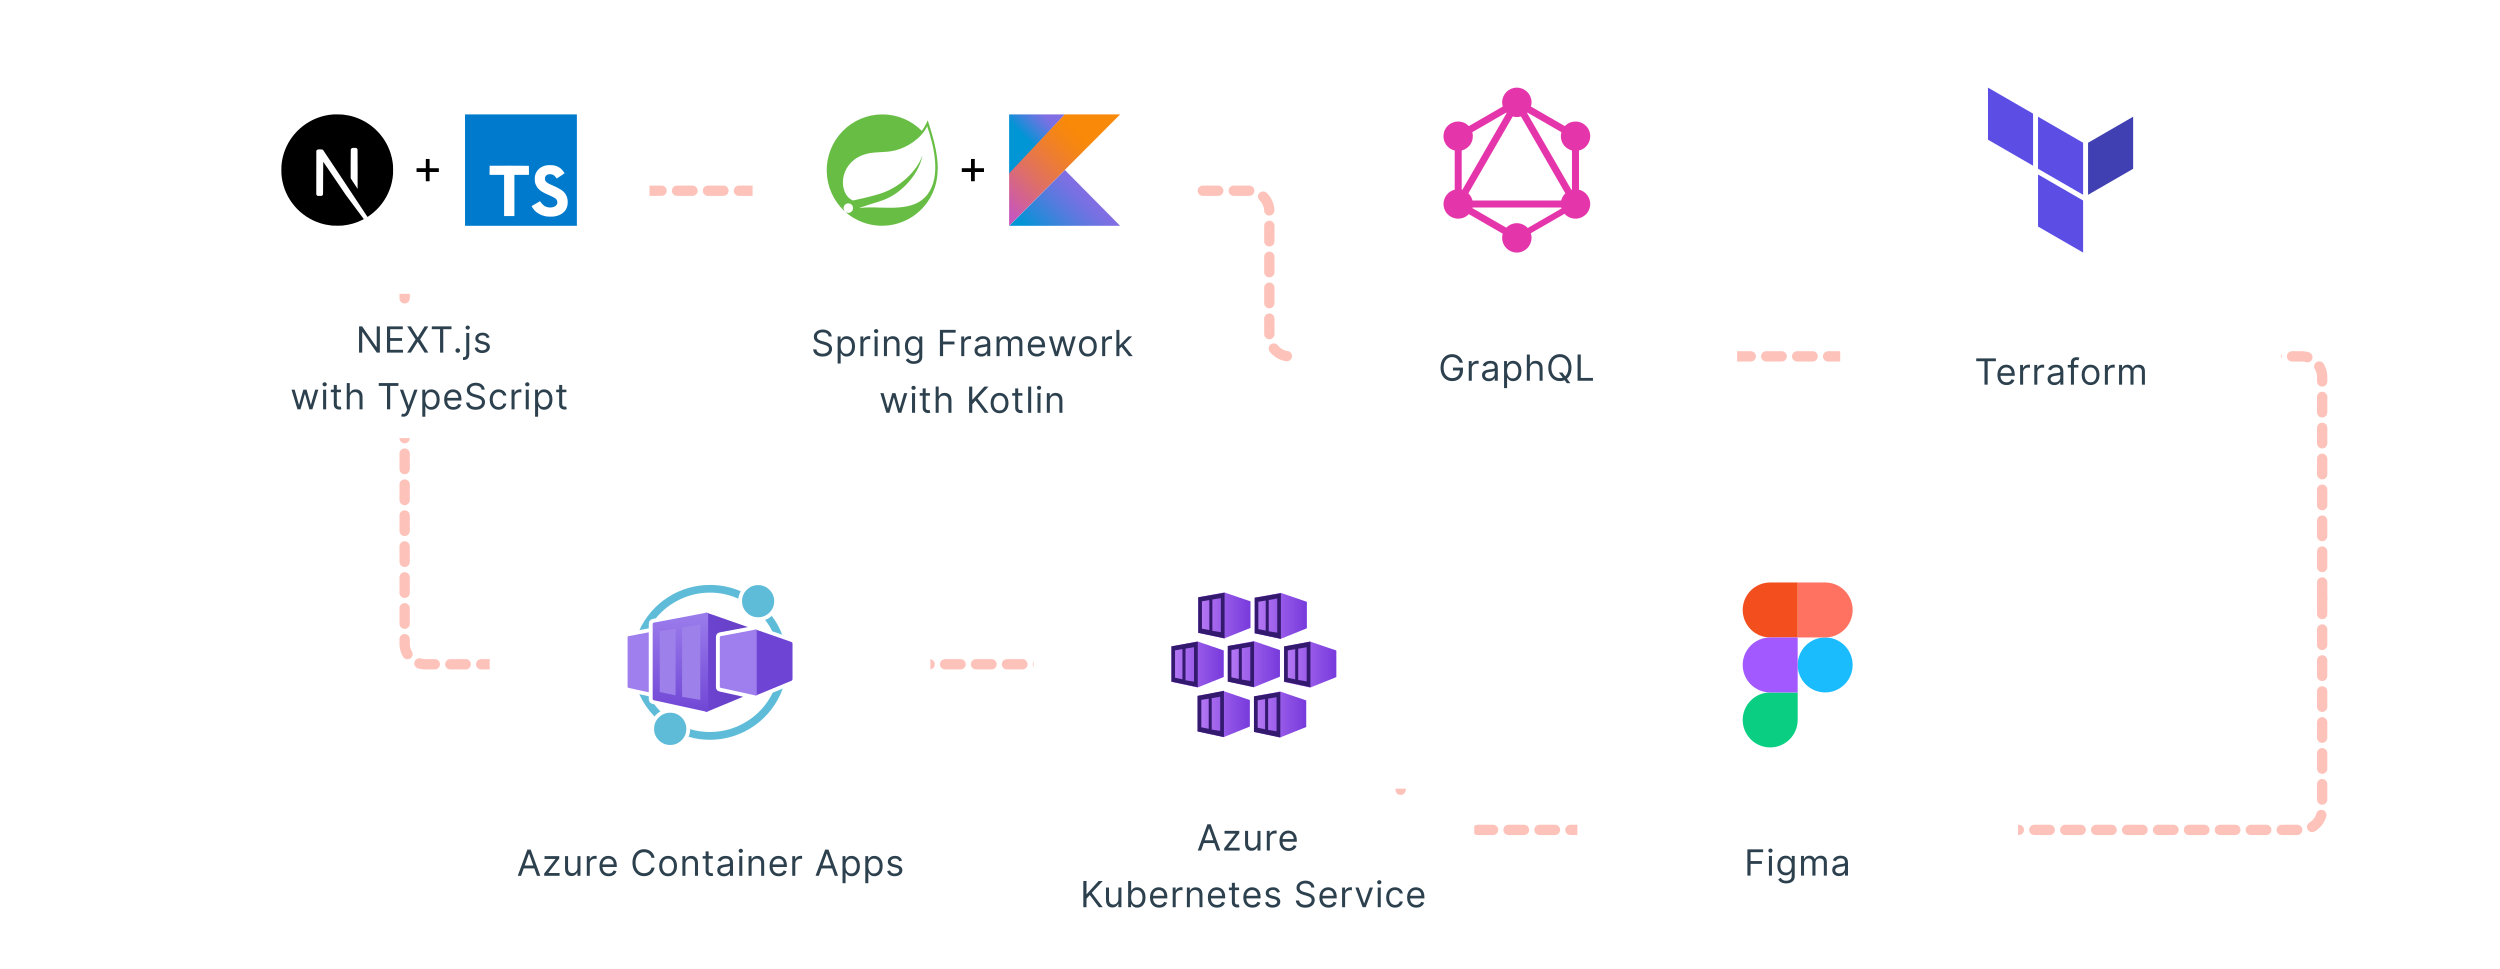 <svg fill="none" height="376" viewBox="0 0 970 376" width="970" xmlns="http://www.w3.org/2000/svg" xmlns:xlink="http://www.w3.org/1999/xlink"><filter id="a" color-interpolation-filters="sRGB" filterUnits="userSpaceOnUse" height="108" width="183" x="184" y="204"><feFlood flood-opacity="0" result="BackgroundImageFix"/><feColorMatrix in="SourceAlpha" result="hardAlpha" type="matrix" values="0 0 0 0 0 0 0 0 0 0 0 0 0 0 0 0 0 0 127 0"/><feOffset dy="2"/><feGaussianBlur stdDeviation="3"/><feColorMatrix type="matrix" values="0 0 0 0 0.031 0 0 0 0 0.055 0 0 0 0 0.071 0 0 0 0.12 0"/><feBlend in2="BackgroundImageFix" mode="normal" result="effect1_dropShadow_708_473"/><feBlend in="SourceGraphic" in2="effect1_dropShadow_708_473" mode="normal" result="shape"/></filter><filter id="b" color-interpolation-filters="sRGB" filterUnits="userSpaceOnUse" height="64" width="183" x="184" y="304"><feFlood flood-opacity="0" result="BackgroundImageFix"/><feColorMatrix in="SourceAlpha" result="hardAlpha" type="matrix" values="0 0 0 0 0 0 0 0 0 0 0 0 0 0 0 0 0 0 127 0"/><feOffset dy="2"/><feGaussianBlur stdDeviation="3"/><feColorMatrix type="matrix" values="0 0 0 0 0.031 0 0 0 0 0.055 0 0 0 0 0.071 0 0 0 0.12 0"/><feBlend in2="BackgroundImageFix" mode="normal" result="effect1_dropShadow_708_473"/><feBlend in="SourceGraphic" in2="effect1_dropShadow_708_473" mode="normal" result="shape"/></filter><filter id="c" color-interpolation-filters="sRGB" filterUnits="userSpaceOnUse" height="108" width="183" x="286" y="12"><feFlood flood-opacity="0" result="BackgroundImageFix"/><feColorMatrix in="SourceAlpha" result="hardAlpha" type="matrix" values="0 0 0 0 0 0 0 0 0 0 0 0 0 0 0 0 0 0 127 0"/><feOffset dy="2"/><feGaussianBlur stdDeviation="3"/><feColorMatrix type="matrix" values="0 0 0 0 0.031 0 0 0 0 0.055 0 0 0 0 0.071 0 0 0 0.12 0"/><feBlend in2="BackgroundImageFix" mode="normal" result="effect1_dropShadow_708_473"/><feBlend in="SourceGraphic" in2="effect1_dropShadow_708_473" mode="normal" result="shape"/></filter><filter id="d" color-interpolation-filters="sRGB" filterUnits="userSpaceOnUse" height="64" width="183" x="286" y="112"><feFlood flood-opacity="0" result="BackgroundImageFix"/><feColorMatrix in="SourceAlpha" result="hardAlpha" type="matrix" values="0 0 0 0 0 0 0 0 0 0 0 0 0 0 0 0 0 0 127 0"/><feOffset dy="2"/><feGaussianBlur stdDeviation="3"/><feColorMatrix type="matrix" values="0 0 0 0 0.031 0 0 0 0 0.055 0 0 0 0 0.071 0 0 0 0.12 0"/><feBlend in2="BackgroundImageFix" mode="normal" result="effect1_dropShadow_708_473"/><feBlend in="SourceGraphic" in2="effect1_dropShadow_708_473" mode="normal" result="shape"/></filter><filter id="e" color-interpolation-filters="sRGB" filterUnits="userSpaceOnUse" height="108" width="183" x="395" y="204"><feFlood flood-opacity="0" result="BackgroundImageFix"/><feColorMatrix in="SourceAlpha" result="hardAlpha" type="matrix" values="0 0 0 0 0 0 0 0 0 0 0 0 0 0 0 0 0 0 127 0"/><feOffset dy="2"/><feGaussianBlur stdDeviation="3"/><feColorMatrix type="matrix" values="0 0 0 0 0.031 0 0 0 0 0.055 0 0 0 0 0.071 0 0 0 0.12 0"/><feBlend in2="BackgroundImageFix" mode="normal" result="effect1_dropShadow_708_473"/><feBlend in="SourceGraphic" in2="effect1_dropShadow_708_473" mode="normal" result="shape"/></filter><filter id="f" color-interpolation-filters="sRGB" filterUnits="userSpaceOnUse" height="64" width="183" x="395" y="304"><feFlood flood-opacity="0" result="BackgroundImageFix"/><feColorMatrix in="SourceAlpha" result="hardAlpha" type="matrix" values="0 0 0 0 0 0 0 0 0 0 0 0 0 0 0 0 0 0 127 0"/><feOffset dy="2"/><feGaussianBlur stdDeviation="3"/><feColorMatrix type="matrix" values="0 0 0 0 0.031 0 0 0 0 0.055 0 0 0 0 0.071 0 0 0 0.12 0"/><feBlend in2="BackgroundImageFix" mode="normal" result="effect1_dropShadow_708_473"/><feBlend in="SourceGraphic" in2="effect1_dropShadow_708_473" mode="normal" result="shape"/></filter><filter id="g" color-interpolation-filters="sRGB" filterUnits="userSpaceOnUse" height="108" width="183" x="75" y="12"><feFlood flood-opacity="0" result="BackgroundImageFix"/><feColorMatrix in="SourceAlpha" result="hardAlpha" type="matrix" values="0 0 0 0 0 0 0 0 0 0 0 0 0 0 0 0 0 0 127 0"/><feOffset dy="2"/><feGaussianBlur stdDeviation="3"/><feColorMatrix type="matrix" values="0 0 0 0 0.031 0 0 0 0 0.055 0 0 0 0 0.071 0 0 0 0.12 0"/><feBlend in2="BackgroundImageFix" mode="normal" result="effect1_dropShadow_708_473"/><feBlend in="SourceGraphic" in2="effect1_dropShadow_708_473" mode="normal" result="shape"/></filter><filter id="h" color-interpolation-filters="sRGB" filterUnits="userSpaceOnUse" height="64" width="183" x="75" y="112"><feFlood flood-opacity="0" result="BackgroundImageFix"/><feColorMatrix in="SourceAlpha" result="hardAlpha" type="matrix" values="0 0 0 0 0 0 0 0 0 0 0 0 0 0 0 0 0 0 127 0"/><feOffset dy="2"/><feGaussianBlur stdDeviation="3"/><feColorMatrix type="matrix" values="0 0 0 0 0.031 0 0 0 0 0.055 0 0 0 0 0.071 0 0 0 0.12 0"/><feBlend in2="BackgroundImageFix" mode="normal" result="effect1_dropShadow_708_473"/><feBlend in="SourceGraphic" in2="effect1_dropShadow_708_473" mode="normal" result="shape"/></filter><filter id="i" color-interpolation-filters="sRGB" filterUnits="userSpaceOnUse" height="108" width="183" x="497" y="12"><feFlood flood-opacity="0" result="BackgroundImageFix"/><feColorMatrix in="SourceAlpha" result="hardAlpha" type="matrix" values="0 0 0 0 0 0 0 0 0 0 0 0 0 0 0 0 0 0 127 0"/><feOffset dy="2"/><feGaussianBlur stdDeviation="3"/><feColorMatrix type="matrix" values="0 0 0 0 0.031 0 0 0 0 0.055 0 0 0 0 0.071 0 0 0 0.12 0"/><feBlend in2="BackgroundImageFix" mode="normal" result="effect1_dropShadow_708_473"/><feBlend in="SourceGraphic" in2="effect1_dropShadow_708_473" mode="normal" result="shape"/></filter><filter id="j" color-interpolation-filters="sRGB" filterUnits="userSpaceOnUse" height="64" width="183" x="497" y="112"><feFlood flood-opacity="0" result="BackgroundImageFix"/><feColorMatrix in="SourceAlpha" result="hardAlpha" type="matrix" values="0 0 0 0 0 0 0 0 0 0 0 0 0 0 0 0 0 0 127 0"/><feOffset dy="2"/><feGaussianBlur stdDeviation="3"/><feColorMatrix type="matrix" values="0 0 0 0 0.031 0 0 0 0 0.055 0 0 0 0 0.071 0 0 0 0.12 0"/><feBlend in2="BackgroundImageFix" mode="normal" result="effect1_dropShadow_708_473"/><feBlend in="SourceGraphic" in2="effect1_dropShadow_708_473" mode="normal" result="shape"/></filter><filter id="k" color-interpolation-filters="sRGB" filterUnits="userSpaceOnUse" height="108" width="183" x="606" y="204"><feFlood flood-opacity="0" result="BackgroundImageFix"/><feColorMatrix in="SourceAlpha" result="hardAlpha" type="matrix" values="0 0 0 0 0 0 0 0 0 0 0 0 0 0 0 0 0 0 127 0"/><feOffset dy="2"/><feGaussianBlur stdDeviation="3"/><feColorMatrix type="matrix" values="0 0 0 0 0.031 0 0 0 0 0.055 0 0 0 0 0.071 0 0 0 0.12 0"/><feBlend in2="BackgroundImageFix" mode="normal" result="effect1_dropShadow_708_473"/><feBlend in="SourceGraphic" in2="effect1_dropShadow_708_473" mode="normal" result="shape"/></filter><filter id="l" color-interpolation-filters="sRGB" filterUnits="userSpaceOnUse" height="64" width="183" x="606" y="304"><feFlood flood-opacity="0" result="BackgroundImageFix"/><feColorMatrix in="SourceAlpha" result="hardAlpha" type="matrix" values="0 0 0 0 0 0 0 0 0 0 0 0 0 0 0 0 0 0 127 0"/><feOffset dy="2"/><feGaussianBlur stdDeviation="3"/><feColorMatrix type="matrix" values="0 0 0 0 0.031 0 0 0 0 0.055 0 0 0 0 0.071 0 0 0 0.12 0"/><feBlend in2="BackgroundImageFix" mode="normal" result="effect1_dropShadow_708_473"/><feBlend in="SourceGraphic" in2="effect1_dropShadow_708_473" mode="normal" result="shape"/></filter><filter id="m" color-interpolation-filters="sRGB" filterUnits="userSpaceOnUse" height="108" width="183" x="708" y="12"><feFlood flood-opacity="0" result="BackgroundImageFix"/><feColorMatrix in="SourceAlpha" result="hardAlpha" type="matrix" values="0 0 0 0 0 0 0 0 0 0 0 0 0 0 0 0 0 0 127 0"/><feOffset dy="2"/><feGaussianBlur stdDeviation="3"/><feColorMatrix type="matrix" values="0 0 0 0 0.031 0 0 0 0 0.055 0 0 0 0 0.071 0 0 0 0.12 0"/><feBlend in2="BackgroundImageFix" mode="normal" result="effect1_dropShadow_708_473"/><feBlend in="SourceGraphic" in2="effect1_dropShadow_708_473" mode="normal" result="shape"/></filter><filter id="n" color-interpolation-filters="sRGB" filterUnits="userSpaceOnUse" height="64" width="183" x="708" y="112"><feFlood flood-opacity="0" result="BackgroundImageFix"/><feColorMatrix in="SourceAlpha" result="hardAlpha" type="matrix" values="0 0 0 0 0 0 0 0 0 0 0 0 0 0 0 0 0 0 127 0"/><feOffset dy="2"/><feGaussianBlur stdDeviation="3"/><feColorMatrix type="matrix" values="0 0 0 0 0.031 0 0 0 0 0.055 0 0 0 0 0.071 0 0 0 0.12 0"/><feBlend in2="BackgroundImageFix" mode="normal" result="effect1_dropShadow_708_473"/><feBlend in="SourceGraphic" in2="effect1_dropShadow_708_473" mode="normal" result="shape"/></filter><linearGradient id="o" gradientUnits="userSpaceOnUse" x1="274.761" x2="295.686" y1="254.949" y2="254.949"><stop offset="0" stop-color="#6b43cf"/><stop offset="1" stop-color="#6640c3"/></linearGradient><linearGradient id="p" gradientUnits="userSpaceOnUse" x1="263.715" x2="263.715" y1="237.18" y2="272.677"><stop offset="0" stop-color="#9a7beb"/><stop offset="1" stop-color="#7249d6"/></linearGradient><linearGradient id="q" gradientUnits="userSpaceOnUse" x1="402.998" x2="423.424" y1="95.718" y2="75.366"><stop offset=".097" stop-color="#0095d5"/><stop offset=".301" stop-color="#238ad9"/><stop offset=".621" stop-color="#557bde"/><stop offset=".864" stop-color="#7472e2"/><stop offset="1" stop-color="#806ee3"/></linearGradient><linearGradient id="r" gradientUnits="userSpaceOnUse" x1="394.562" x2="406.426" y1="51.072" y2="39.252"><stop offset=".118" stop-color="#0095d5"/><stop offset=".418" stop-color="#3c83dc"/><stop offset=".696" stop-color="#6d74e1"/><stop offset=".833" stop-color="#806ee3"/></linearGradient><linearGradient id="s" gradientUnits="userSpaceOnUse" x1="384.288" x2="424.52" y1="82.133" y2="42.049"><stop offset=".107" stop-color="#c757bc"/><stop offset=".214" stop-color="#d0609a"/><stop offset=".425" stop-color="#e1725c"/><stop offset=".605" stop-color="#ee7e2f"/><stop offset=".743" stop-color="#f58613"/><stop offset=".823" stop-color="#f88909"/></linearGradient><linearGradient id="t"><stop offset="0" stop-color="#b77af4"/><stop offset="1" stop-color="#773adc"/></linearGradient><linearGradient id="u" gradientUnits="userSpaceOnUse" x1="464.907" x2="485.19" xlink:href="#t" y1="236.78" y2="236.78"/><linearGradient id="v" gradientUnits="userSpaceOnUse" x1="486.818" x2="507.066" xlink:href="#t" y1="236.956" y2="236.956"/><linearGradient id="w" gradientUnits="userSpaceOnUse" x1="454.535" x2="474.783" xlink:href="#t" y1="255.823" y2="255.823"/><linearGradient id="x" gradientUnits="userSpaceOnUse" x1="476.376" x2="496.624" xlink:href="#t" y1="255.682" y2="255.682"/><linearGradient id="y" gradientUnits="userSpaceOnUse" x1="498.217" x2="518.5" xlink:href="#t" y1="255.858" y2="255.858"/><linearGradient id="z" gradientUnits="userSpaceOnUse" x1="464.659" x2="484.942" xlink:href="#t" y1="275.081" y2="275.081"/><linearGradient id="A" gradientUnits="userSpaceOnUse" x1="486.535" x2="506.818" xlink:href="#t" y1="275.221" y2="275.221"/><clipPath id="B"><path d="m243.5 224h64v64h-64z"/></clipPath><clipPath id="C"><path d="m320.385 42h114.231v44h-114.231z"/></clipPath><clipPath id="D"><path d="m454.5 224h64v64h-64z"/></clipPath><clipPath id="E"><path d="m109.173 42h114.654v44h-114.654z"/></clipPath><clipPath id="F"><path d="m556.5 32h64v64h-64z"/></clipPath><path d="m157 164v85.735c0 4.418 3.582 8 8 8h370.437c4.418 0 8 3.581 8 8v48.265c0 4.418 3.581 8 8 8h341.563c4.418 0 8-3.582 8-8v-82.525" stroke="#fdc2ba" stroke-dasharray="6 6" stroke-linecap="round" stroke-width="4"/><path d="m901 232v-85.735c0-4.418-3.582-8-8-8h-392.5c-4.418 0-8-3.581-8-8v-48.265c0-4.418-3.582-8-8-8h-319.5c-4.418 0-8 3.582-8 8v82.525" stroke="#fdc2ba" stroke-dasharray="6 6" stroke-linecap="round" stroke-width="4"/><g filter="url(#a)"><path d="m190 224c0-8.837 7.163-16 16-16h139c8.837 0 16 7.163 16 16v80h-171z" fill="#fff"/><g clip-path="url(#B)"><path d="m303.49 244.267-3.876-1.351c-.71-1.464-1.563-2.839-2.56-4.125-.07-.106-.142-.178-.178-.248.965-.356 1.818-.89 2.56-1.601 1.724 2.236 3.074 4.677 4.054 7.325zm-16.071-16.86c-.503.898-.823 1.858-.96 2.88-.07-.036-.178-.071-.249-.107-3.433-1.506-7.024-2.252-10.773-2.24-4.065.006-7.933.882-11.605 2.625-3.672 1.742-6.796 4.186-9.371 7.33l-1.032.213c-1.123.229-1.691.916-1.707 2.062v1.636l-3.626.675c1.2-2.617 2.745-5.011 4.632-7.184 1.888-2.173 4.044-4.037 6.467-5.59 2.424-1.554 5.017-2.735 7.78-3.543 2.762-.809 5.583-1.213 8.462-1.211 4.161.003 8.154.82 11.982 2.454zm-31.181 46.611c-.901.501-1.659 1.165-2.275 1.991-2.484-2.546-4.463-5.437-5.938-8.675l3.698.817v.924c-.008 1.149.549 1.849 1.671 2.098l.498.107c.667.923 1.402 1.788 2.204 2.596l.143.141zm47.465-8.853c-1.046 2.91-2.506 5.594-4.382 8.053-1.875 2.458-4.078 4.577-6.607 6.355-2.53 1.778-5.269 3.134-8.217 4.067s-5.968 1.399-9.06 1.399c-2.819.013-5.58-.379-8.284-1.173.413-.94.627-1.924.64-2.951.036 0 .107.036.142.036 2.449.718 4.95 1.074 7.502 1.066 5.177-.01 9.96-1.386 14.35-4.129 4.391-2.744 7.725-6.439 10.004-11.087l.036-.036 3.875-1.6z" fill="#5fbcd9"/><path d="m247.414 244.153 4.302-.817v23.287l-4.373-.96-3.52-.782c-.237-.044-.344-.186-.32-.426v-19.199c-.007-.228.1-.37.32-.427l3.591-.675z" fill="#9f7eed"/><path d="m274.157 235.727c-.347.009-.525.187-.534.534v37.374c.009.346.186.525.534.534.07 0 .106-.036.178-.036l14.008-5.802-9.031-1.992c-1.026-.208-1.536-.837-1.528-1.884v-19.199c.021-1.048.542-1.688 1.564-1.919l10.844-2.028-15.856-5.546c-.047-.025-.096-.036-.148-.036-.01 0-.02 0-.03.001" fill="url(#o)"/><path d="m274.029 235.734-20.294 3.834c-.336.071-.501.278-.498.622v28.894c-.002.337.16.543.487.619l20.287 4.43c.502.099.751-.107.747-.618v-37.148c.007-.415-.197-.625-.611-.633z" fill="url(#p)"/><path d="m255.979 242.946v23.554l6.146 1.29v-25.903zm8.671-1.451v26.886l7.061 1.177v-29.331z" fill="#9e80ea"/><path d="m300.388 231.281c-.004 1.721-.617 3.189-1.835 4.403-1.219 1.214-2.689 1.821-4.41 1.819-1.721-.001-3.189-.61-4.406-1.827s-1.826-2.686-1.828-4.406c-.002-1.721.605-3.191 1.82-4.41 1.214-1.219 2.681-1.831 4.402-1.837 1.73-.003 3.206.606 4.429 1.829s1.833 2.699 1.828 4.428" fill="#5fbcd9"/><path d="m266.289 280.789c0 1.728-.611 3.202-1.832 4.423s-2.695 1.832-4.422 1.832c-1.728 0-3.201-.611-4.423-1.832-1.221-1.221-1.832-2.695-1.832-4.423 0-1.727.611-3.201 1.832-4.422 1.222-1.221 2.695-1.832 4.423-1.832 1.727 0 3.201.611 4.422 1.832s1.832 2.695 1.832 4.422z" fill="#5fbcd9"/><path d="m307.5 247.784v13.667c-.005.338-.163.575-.473.711l-2.724 1.123-10.915 4.508h-.039c-.045.007-.09.007-.135 0-.237 0-.356-.118-.356-.356v-24.826c.001-.143.066-.247.192-.313h.067c.023-.007.045-.007.068 0 .043-.003.083.006.121.029h.082l10.734 3.719 2.844 1.003c.362.112.54.358.534.736" fill="#6e44d4"/><path d="m293.132 242.277-13.51 2.542c-.224.048-.334.187-.331.416v19.231c-.002.224.106.362.323.413l13.511 2.954c.27.058.433-.048.487-.32.004-.031.004-.061 0-.092v-24.732c.003-.275-.133-.415-.409-.419-.024 0-.048.001-.071.007z" fill="#9f7eed"/></g></g><g filter="url(#b)"><path d="m190 308h171v44c0 4.418-3.582 8-8 8h-155c-4.418 0-8-3.582-8-8z" fill="#fff"/><g fill="#2c404e"><path d="m349.976 331.892-1.054.298c-.067-.176-.164-.346-.294-.512-.126-.169-.298-.308-.517-.418-.218-.109-.498-.164-.84-.164-.467 0-.857.108-1.168.323-.308.213-.463.483-.463.811 0 .291.107.522.319.691s.543.31.994.422l1.133.279c.683.166 1.192.419 1.527.76.335.339.502.774.502 1.308 0 .437-.126.829-.378 1.173-.249.345-.597.617-1.044.816-.447.198-.968.298-1.561.298-.779 0-1.424-.169-1.934-.507s-.834-.832-.969-1.482l1.113-.278c.106.411.307.719.602.925.298.205.687.308 1.168.308.547 0 .981-.116 1.303-.348.324-.236.487-.517.487-.845 0-.266-.093-.488-.279-.667-.185-.182-.47-.318-.855-.407l-1.272-.299c-.7-.165-1.213-.422-1.542-.77-.324-.351-.487-.791-.487-1.318 0-.43.121-.812.363-1.143.245-.331.578-.592.999-.781.425-.189.905-.283 1.442-.283.756 0 1.349.166 1.78.497.434.332.742.769.925 1.313z"/><path d="m335.735 340.681v-10.5h1.134v1.214h.139c.086-.133.206-.302.358-.508.156-.208.378-.394.666-.556.292-.166.686-.249 1.183-.249.643 0 1.21.161 1.701.482.49.322.873.777 1.148 1.367s.413 1.286.413 2.089c0 .808-.138 1.509-.413 2.103-.275.589-.656 1.047-1.143 1.372-.488.321-1.049.482-1.686.482-.49 0-.883-.081-1.178-.244-.295-.165-.522-.353-.681-.561-.159-.213-.282-.388-.368-.527h-.099v4.036zm1.154-6.681c0 .576.084 1.085.253 1.526.169.437.416.78.741 1.029.325.245.723.368 1.193.368.491 0 .9-.129 1.228-.388.332-.262.58-.613.746-1.054.169-.444.254-.938.254-1.481 0-.537-.083-1.021-.249-1.452-.162-.434-.409-.777-.741-1.029-.328-.255-.741-.383-1.238-.383-.477 0-.878.121-1.203.363-.325.239-.57.573-.736 1.004-.165.428-.248.927-.248 1.497z"/><path d="m326.903 340.681v-10.5h1.134v1.214h.139c.086-.133.206-.302.358-.508.156-.208.378-.394.666-.556.292-.166.686-.249 1.183-.249.643 0 1.21.161 1.701.482.49.322.873.777 1.148 1.367s.413 1.286.413 2.089c0 .808-.138 1.509-.413 2.103-.275.589-.656 1.047-1.143 1.372-.488.321-1.049.482-1.686.482-.49 0-.883-.081-1.178-.244-.295-.165-.522-.353-.681-.561-.159-.213-.282-.388-.368-.527h-.099v4.036zm1.154-6.681c0 .576.084 1.085.253 1.526.169.437.416.78.741 1.029.325.245.723.368 1.193.368.491 0 .9-.129 1.228-.388.332-.262.58-.613.746-1.054.169-.444.253-.938.253-1.481 0-.537-.082-1.021-.248-1.452-.162-.434-.409-.777-.741-1.029-.328-.255-.741-.383-1.238-.383-.477 0-.878.121-1.203.363-.325.239-.57.573-.736 1.004-.165.428-.248.927-.248 1.497z"/><path d="m317.719 337.815h-1.292l3.738-10.182h1.273l3.739 10.182h-1.293l-3.042-8.571h-.08zm.478-3.978h5.21v1.094h-5.21z"/><path d="m307.396 337.818v-7.636h1.134v1.153h.08c.139-.378.391-.684.755-.92.365-.235.776-.353 1.233-.353.086 0 .194.002.323.005.13.004.227.009.294.015v1.194c-.04-.01-.131-.025-.274-.045-.139-.023-.286-.035-.442-.035-.371 0-.703.078-.995.234-.288.152-.517.364-.686.636-.165.269-.248.575-.248.92v4.832z"/><path d="m302.149 337.977c-.735 0-1.37-.162-1.904-.487-.53-.328-.939-.786-1.228-1.372-.285-.59-.427-1.276-.427-2.059 0-.782.142-1.471.427-2.068.289-.6.69-1.067 1.204-1.402.517-.338 1.12-.507 1.809-.507.398 0 .791.066 1.178.199.388.132.741.348 1.059.646.319.295.572.686.761 1.173.189.488.283 1.088.283 1.8v.497h-5.886v-1.014h4.693c0-.431-.086-.815-.258-1.153-.169-.338-.411-.605-.726-.801-.312-.195-.68-.293-1.104-.293-.467 0-.872.116-1.213.348-.338.229-.598.527-.78.895-.183.368-.274.762-.274 1.183v.676c0 .577.1 1.066.298 1.467.203.398.483.701.841.91.358.205.774.308 1.247.308.309 0 .587-.043.836-.129.252-.09.469-.222.651-.398.182-.179.323-.401.423-.666l1.133.318c-.119.384-.32.722-.601 1.014-.282.288-.63.514-1.044.676-.415.159-.88.239-1.398.239z"/><path d="m291.631 333.224v4.594h-1.173v-7.637h1.134v1.194h.099c.179-.388.451-.7.815-.935.365-.239.836-.358 1.412-.358.517 0 .97.106 1.357.318.388.209.69.527.905.955.216.424.323.961.323 1.611v4.852h-1.173v-4.773c0-.6-.156-1.067-.467-1.402-.312-.338-.739-.507-1.283-.507-.374 0-.709.081-1.004.244-.292.162-.522.399-.691.711-.169.311-.254.689-.254 1.133z"/><path d="m286.836 337.816v-7.636h1.174v7.636zm.597-8.909c-.229 0-.426-.078-.592-.233-.162-.156-.243-.343-.243-.562s.081-.406.243-.562c.166-.156.363-.234.592-.234s.424.078.587.234c.165.156.248.343.248.562s-.083.406-.248.562c-.163.155-.358.233-.587.233z"/><path d="m280.895 337.997c-.484 0-.923-.091-1.317-.274-.395-.185-.708-.452-.94-.8-.232-.351-.348-.776-.348-1.273 0-.437.086-.792.259-1.064.172-.275.402-.49.691-.646.288-.156.606-.272.954-.348.351-.08.704-.143 1.059-.189.464-.06.84-.104 1.129-.134.291-.033.503-.088.636-.164.136-.076.204-.209.204-.398v-.04c0-.49-.134-.871-.403-1.143-.265-.272-.668-.408-1.208-.408-.56 0-.999.123-1.317.368-.319.245-.542.507-.672.786l-1.113-.398c.199-.464.464-.825.795-1.084.335-.262.7-.444 1.094-.547.398-.106.789-.159 1.173-.159.246 0 .527.03.845.09.322.056.632.174.93.353.302.178.552.449.751.81s.298.845.298 1.452v5.031h-1.173v-1.034h-.06c-.079.165-.212.343-.398.532-.185.189-.432.349-.74.482-.309.133-.685.199-1.129.199zm.179-1.054c.464 0 .855-.091 1.173-.274.322-.182.564-.417.726-.706.166-.288.249-.591.249-.909v-1.074c-.05.059-.159.114-.328.164-.166.046-.358.088-.577.124-.215.033-.426.063-.631.09-.203.023-.367.043-.493.059-.304.04-.59.105-.855.194-.262.086-.474.217-.636.393-.159.172-.239.408-.239.706 0 .408.151.716.453.925.305.205.691.308 1.158.308z"/><path d="m276.582 330.181v.994h-3.957v-.994zm-2.804-1.829h1.174v7.278c0 .331.048.58.144.746.099.162.225.271.378.328.156.053.32.079.492.079.129 0 .235-.006.318-.02.083-.016.149-.029.199-.039l.239 1.054c-.08.03-.191.059-.334.089-.142.033-.323.05-.541.05-.332 0-.657-.071-.975-.214-.315-.142-.577-.359-.785-.651-.206-.292-.309-.66-.309-1.104z"/><path d="m265.946 333.224v4.594h-1.174v-7.637h1.134v1.194h.099c.179-.388.451-.7.816-.935.364-.239.835-.358 1.412-.358.517 0 .969.106 1.357.318.388.209.689.527.905.955.215.424.323.961.323 1.611v4.852h-1.173v-4.773c0-.6-.156-1.067-.468-1.402-.311-.338-.739-.507-1.282-.507-.375 0-.71.081-1.005.244-.291.162-.522.399-.691.711-.169.311-.253.689-.253 1.133z"/><path d="m259.221 337.977c-.689 0-1.294-.164-1.815-.492-.517-.328-.921-.787-1.213-1.377-.288-.59-.432-1.28-.432-2.069 0-.795.144-1.489.432-2.083.292-.593.696-1.054 1.213-1.382.521-.328 1.126-.492 1.815-.492s1.293.164 1.81.492c.52.328.924.789 1.213 1.382.291.594.437 1.288.437 2.083 0 .789-.146 1.479-.437 2.069-.289.59-.693 1.049-1.213 1.377-.517.328-1.121.492-1.81.492zm0-1.054c.524 0 .955-.134 1.293-.403.338-.268.588-.621.75-1.059.163-.437.244-.911.244-1.422 0-.51-.081-.986-.244-1.426-.162-.441-.412-.798-.75-1.069-.338-.272-.769-.408-1.293-.408s-.955.136-1.293.408c-.338.271-.588.628-.75 1.069-.163.44-.244.916-.244 1.426 0 .511.081.985.244 1.422.162.438.412.791.75 1.059.338.269.769.403 1.293.403z"/><path d="m253.985 330.817h-1.233c-.072-.355-.2-.666-.382-.935-.179-.268-.398-.493-.657-.676-.255-.185-.538-.324-.85-.417-.311-.093-.636-.139-.974-.139-.617 0-1.175.155-1.676.467-.497.311-.893.77-1.188 1.377-.291.606-.437 1.351-.437 2.232 0 .882.146 1.626.437 2.232.295.607.691 1.066 1.188 1.378.501.311 1.059.467 1.676.467.338 0 .663-.046.974-.139.312-.093.595-.231.85-.413.259-.186.478-.413.657-.681.182-.272.31-.583.382-.935h1.233c-.092.521-.261.986-.507 1.397-.245.411-.55.761-.914 1.049-.365.285-.774.502-1.228.652-.451.149-.933.223-1.447.223-.869 0-1.641-.212-2.317-.636s-1.208-1.028-1.596-1.81-.581-1.71-.581-2.784.193-2.002.581-2.784.92-1.385 1.596-1.81c.676-.424 1.448-.636 2.317-.636.514 0 .996.075 1.447.224.454.149.863.368 1.228.656.364.285.669.633.914 1.044.246.408.415.873.507 1.397z"/><path d="m236.149 337.977c-.736 0-1.371-.162-1.905-.487-.53-.328-.939-.786-1.228-1.372-.285-.59-.427-1.276-.427-2.059 0-.782.142-1.471.427-2.068.289-.6.69-1.067 1.204-1.402.517-.338 1.12-.507 1.809-.507.398 0 .791.066 1.178.199.388.132.741.348 1.059.646.319.295.572.686.761 1.173.189.488.283 1.088.283 1.8v.497h-5.886v-1.014h4.693c0-.431-.086-.815-.258-1.153-.169-.338-.411-.605-.726-.801-.312-.195-.68-.293-1.104-.293-.467 0-.871.116-1.213.348-.338.229-.598.527-.78.895-.183.368-.274.762-.274 1.183v.676c0 .577.1 1.066.298 1.467.203.398.483.701.841.91.358.205.774.308 1.248.308.308 0 .586-.043.835-.129.252-.09.469-.222.651-.398.182-.179.323-.401.423-.666l1.133.318c-.119.384-.32.722-.601 1.014-.282.288-.63.514-1.044.676-.415.159-.88.239-1.397.239z"/><path d="m227.671 337.818v-7.636h1.133v1.153h.08c.139-.378.391-.684.756-.92.364-.235.775-.353 1.233-.353.086 0 .193.002.323.005.129.004.227.009.293.015v1.194c-.04-.01-.131-.025-.273-.045-.14-.023-.287-.035-.443-.035-.371 0-.702.078-.994.234-.288.152-.517.364-.686.636-.166.269-.249.575-.249.92v4.832z"/><path d="m224.048 334.694v-4.514h1.173v7.636h-1.173v-1.293h-.08c-.179.388-.457.718-.835.99-.378.268-.855.402-1.432.402-.477 0-.901-.104-1.272-.313-.372-.212-.663-.53-.875-.954-.213-.428-.319-.966-.319-1.616v-4.852h1.174v4.772c0 .557.155 1.001.467 1.333.315.331.716.497 1.203.497.292 0 .588-.075.89-.224.305-.149.56-.378.766-.686.208-.308.313-.701.313-1.178z"/><path d="m211.143 337.816v-.895l4.335-5.568v-.08h-4.196v-1.093h5.707v.934l-4.216 5.529v.079h4.355v1.094z"/><path d="m202.177 337.815h-1.292l3.738-10.182h1.273l3.739 10.182h-1.293l-3.042-8.571h-.08zm.478-3.978h5.21v1.094h-5.21z"/></g></g><g filter="url(#c)"><path d="m292 32c0-8.837 7.163-16 16-16h139c8.837 0 16 7.163 16 16v80h-171z" fill="#fff"/><g clip-path="url(#C)"><path d="m359.957 44.668c-.603 1.451-1.375 2.826-2.301 4.095-2.019-2.035-4.422-3.647-7.067-4.743-2.646-1.095-5.482-1.651-8.344-1.637s-5.693.601-8.327 1.723c-2.634 1.123-5.02 2.76-7.018 4.816-1.999 2.056-3.57 4.491-4.623 7.162-1.052 2.671-1.565 5.526-1.509 8.398.056 2.872.681 5.704 1.837 8.332 1.157 2.627 2.822 4.998 4.899 6.974l.798.707c3.045 2.575 6.741 4.255 10.678 4.853s7.962.091 11.63-1.464c3.668-1.555 6.835-4.099 9.152-7.349s3.694-7.08 3.976-11.067c.589-5.517-1.025-12.5-3.781-20.799zm-29.381 35.245c-.23.285-.539.495-.888.604-.348.109-.721.111-1.072.007-.35-.104-.661-.31-.895-.592-.233-.282-.378-.627-.416-.992s.032-.732.202-1.057c.171-.324.433-.591.754-.765s.687-.25 1.05-.216c.364.034.709.175.993.406.38.309.622.757.673 1.246.051.488-.093.977-.401 1.359zm29.292-6.489c-5.329 7.124-16.706 4.72-24 5.066 0 0-1.293.076-2.595.29 0 0 .491-.209 1.119-.448 5.123-1.79 7.544-2.134 10.656-3.741 5.858-2.99 11.654-9.536 12.858-16.342-2.229 6.547-8.997 12.177-15.158 14.463-4.222 1.562-11.851 3.083-11.851 3.083l-.307-.166c-5.19-2.532-5.35-13.814 4.088-17.453 4.133-1.598 8.087-.721 12.551-1.79 4.766-1.137 10.28-4.72 12.524-9.397 2.509 7.482 5.533 19.193.112 26.437z" fill="#68bd45"/><path d="m391.54 85.619 21.609-21.689 21.466 21.689z" fill="url(#q)"/><path d="m391.54 42.383h21.609l-21.609 23.419z" fill="url(#r)"/><path d="m413.149 42.383-21.609 22.842v20.392l21.609-21.689 21.466-21.545z" fill="url(#s)"/><path d="m376.753 68.323v-8.647h1.462v8.647zm-3.576-3.59v-1.467h8.615v1.467z" fill="#000"/></g></g><g filter="url(#d)"><path d="m292 116h171v44c0 4.418-3.582 8-8 8h-155c-4.418 0-8-3.582-8-8z" fill="#fff"/><g fill="#2c404e"><path d="m407.341 153.58v4.593h-1.173v-7.636h1.133v1.193h.1c.179-.388.451-.699.815-.935.365-.238.835-.358 1.412-.358.517 0 .97.107 1.357.319.388.208.69.527.905.954.216.424.323.961.323 1.611v4.852h-1.173v-4.772c0-.6-.156-1.068-.467-1.402-.312-.338-.739-.508-1.283-.508-.374 0-.709.082-1.004.244-.292.162-.522.399-.691.711s-.254.689-.254 1.134z"/><path d="m402.546 158.172v-7.636h1.174v7.636zm.597-8.909c-.229 0-.426-.078-.592-.234-.162-.156-.243-.343-.243-.562 0-.218.081-.406.243-.561.166-.156.363-.234.592-.234s.424.078.586.234c.166.155.249.343.249.561 0 .219-.083.406-.249.562-.162.156-.357.234-.586.234z"/><path d="m400.097 147.988v10.182h-1.173v-10.182z"/><path d="m396.695 150.537v.994h-3.958v-.994zm-2.804-1.83h1.173v7.278c0 .332.048.58.144.746.1.163.226.272.378.328.156.053.32.08.492.08.129 0 .236-.007.318-.02.083-.017.15-.03.199-.04l.239 1.054c-.08.03-.191.06-.333.09-.143.033-.323.049-.542.049-.332 0-.656-.071-.975-.213-.314-.143-.576-.36-.785-.652-.206-.291-.308-.659-.308-1.103z"/><path d="m387.823 158.332c-.69 0-1.295-.164-1.815-.492-.517-.328-.922-.787-1.213-1.377-.289-.59-.433-1.279-.433-2.068 0-.796.144-1.49.433-2.083.291-.593.696-1.054 1.213-1.382.52-.328 1.125-.493 1.815-.493.689 0 1.292.165 1.809.493.521.328.925.789 1.213 1.382.292.593.438 1.287.438 2.083 0 .789-.146 1.478-.438 2.068-.288.59-.692 1.049-1.213 1.377-.517.328-1.12.492-1.809.492zm0-1.054c.523 0 .954-.134 1.292-.402.338-.269.588-.622.751-1.059.162-.438.243-.912.243-1.422 0-.511-.081-.986-.243-1.427-.163-.441-.413-.797-.751-1.069s-.769-.408-1.292-.408c-.524 0-.955.136-1.293.408s-.588.628-.751 1.069c-.162.441-.243.916-.243 1.427 0 .51.081.984.243 1.422.163.437.413.79.751 1.059.338.268.769.402 1.293.402z"/><path d="m376.007 158.17v-10.182h1.233v5.051h.119l4.574-5.051h1.611l-4.276 4.594 4.276 5.588h-1.492l-3.539-4.733-1.273 1.432v3.301z"/><path d="m364.212 153.576v4.594h-1.173v-10.182h1.173v3.739h.1c.179-.394.447-.708.805-.94.361-.235.842-.353 1.442-.353.52 0 .976.105 1.367.314.391.205.695.522.91.949.219.424.328.965.328 1.621v4.852h-1.173v-4.773c0-.606-.158-1.075-.473-1.407-.311-.334-.744-.502-1.297-.502-.385 0-.729.081-1.034.244-.302.162-.54.399-.716.711-.172.311-.259.689-.259 1.133z"/><path d="m360.81 150.537v.994h-3.957v-.994zm-2.804-1.83h1.173v7.278c0 .332.048.58.144.746.1.163.226.272.378.328.156.053.32.08.492.08.13 0 .236-.007.319-.02.082-.017.149-.03.198-.04l.239 1.054c-.079.03-.19.06-.333.09-.142.033-.323.049-.542.049-.331 0-.656-.071-.974-.213-.315-.143-.577-.36-.786-.652-.205-.291-.308-.659-.308-1.103z"/><path d="m353.867 158.172v-7.636h1.173v7.636zm.596-8.909c-.229 0-.426-.078-.591-.234-.163-.156-.244-.343-.244-.562 0-.218.081-.406.244-.561.165-.156.362-.234.591-.234s.424.078.587.234c.166.155.248.343.248.561 0 .219-.082.406-.248.562-.163.156-.358.234-.587.234z"/><path d="m343.921 158.172-2.326-7.637h1.233l1.65 5.847h.08l1.63-5.847h1.253l1.611 5.827h.08l1.65-5.827h1.233l-2.327 7.637h-1.153l-1.67-5.867h-.12l-1.67 5.867z"/><path d="m434.248 133.386-.02-1.452h.239l3.341-3.4h1.451l-3.559 3.599h-.1zm-1.094 2.784v-10.182h1.174v10.182zm4.853 0-2.983-3.778.835-.816 3.639 4.594z"/><path d="m427.646 136.174v-7.637h1.133v1.154h.08c.139-.378.391-.685.755-.92.365-.235.776-.353 1.233-.353.086 0 .194.002.323.005.13.003.227.008.294.015v1.193c-.04-.01-.131-.025-.274-.045-.139-.023-.286-.035-.442-.035-.371 0-.703.078-.995.234-.288.153-.517.365-.686.637-.165.268-.248.575-.248.919v4.833z"/><path d="m422.094 136.332c-.689 0-1.294-.164-1.815-.492-.517-.328-.921-.787-1.213-1.377-.288-.59-.432-1.279-.432-2.068 0-.796.144-1.49.432-2.083.292-.593.696-1.054 1.213-1.382.521-.328 1.126-.493 1.815-.493s1.293.165 1.81.493c.52.328.924.789 1.213 1.382.291.593.437 1.287.437 2.083 0 .789-.146 1.478-.437 2.068-.289.59-.693 1.049-1.213 1.377-.517.328-1.121.492-1.81.492zm0-1.054c.524 0 .955-.134 1.293-.402.338-.269.588-.622.75-1.059.163-.438.244-.912.244-1.422 0-.511-.081-.986-.244-1.427-.162-.441-.412-.797-.75-1.069s-.769-.408-1.293-.408-.955.136-1.293.408-.588.628-.75 1.069c-.163.441-.244.916-.244 1.427 0 .51.081.984.244 1.422.162.437.412.79.75 1.059.338.268.769.402 1.293.402z"/><path d="m409.307 136.172-2.327-7.637h1.233l1.651 5.847h.08l1.63-5.847h1.253l1.611 5.827h.079l1.651-5.827h1.233l-2.327 7.637h-1.153l-1.671-5.867h-.119l-1.67 5.867z"/><path d="m402.33 136.332c-.736 0-1.37-.162-1.904-.487-.53-.328-.94-.785-1.228-1.372-.285-.59-.427-1.276-.427-2.058s.142-1.472.427-2.068c.288-.6.689-1.068 1.203-1.402.517-.338 1.12-.508 1.81-.508.398 0 .79.067 1.178.199.388.133.741.348 1.059.647.318.295.572.686.761 1.173s.283 1.087.283 1.8v.497h-5.886v-1.014h4.693c0-.431-.086-.816-.259-1.154-.169-.338-.411-.605-.725-.8-.312-.196-.68-.294-1.104-.294-.467 0-.872.116-1.213.348-.338.229-.598.527-.781.895-.182.368-.273.763-.273 1.184v.676c0 .576.099 1.065.298 1.466.202.398.482.701.84.91.358.206.774.308 1.248.308.308 0 .587-.043.835-.129.252-.089.469-.222.652-.398.182-.179.323-.401.422-.666l1.134.318c-.12.385-.32.723-.602 1.015-.282.288-.63.513-1.044.676-.414.159-.88.238-1.397.238z"/><path d="m386.66 136.173v-7.636h1.134v1.193h.099c.159-.408.416-.724.771-.949.354-.229.78-.344 1.277-.344.504 0 .923.115 1.258.344.338.225.602.541.791.949h.079c.196-.394.489-.708.88-.94.391-.235.86-.353 1.407-.353.683 0 1.241.214 1.676.642.434.424.651 1.085.651 1.983v5.111h-1.173v-5.111c0-.563-.155-.966-.463-1.208s-.671-.363-1.089-.363c-.536 0-.952.163-1.247.488-.295.321-.443.729-.443 1.223v4.971h-1.193v-5.23c0-.434-.141-.784-.423-1.049-.281-.268-.644-.403-1.088-.403-.305 0-.59.082-.856.244-.261.162-.474.388-.636.676-.159.285-.239.615-.239.99v4.772z"/><path d="m380.718 136.352c-.484 0-.923-.091-1.317-.273-.394-.186-.708-.453-.94-.801-.232-.351-.348-.775-.348-1.272 0-.438.086-.792.259-1.064.172-.275.403-.491.691-.647.288-.155.606-.271.954-.348.352-.079.705-.142 1.059-.188.464-.06.841-.105 1.129-.135.292-.033.504-.088.636-.164.136-.076.204-.209.204-.398v-.039c0-.491-.134-.872-.403-1.144-.265-.272-.667-.407-1.208-.407-.56 0-.999.122-1.317.367-.318.246-.542.508-.671.786l-1.114-.398c.199-.464.464-.825.795-1.084.335-.261.7-.444 1.094-.546.398-.106.789-.16 1.174-.16.245 0 .527.03.845.09.321.056.631.174.929.353.302.179.552.449.751.81.199.362.298.846.298 1.452v5.031h-1.173v-1.034h-.06c-.079.166-.212.343-.397.532-.186.189-.433.35-.741.482-.308.133-.684.199-1.129.199zm.179-1.054c.464 0 .855-.091 1.174-.273.321-.182.563-.418.726-.706.165-.288.248-.592.248-.91v-1.074c-.05.06-.159.115-.328.164-.166.047-.358.088-.577.125-.215.033-.426.063-.631.089-.202.023-.366.043-.492.06-.305.039-.59.104-.855.194-.262.086-.474.217-.637.392-.159.173-.238.408-.238.706 0 .408.15.716.452.925.305.206.691.308 1.158.308z"/><path d="m372.963 136.174v-7.637h1.133v1.154h.08c.139-.378.391-.685.756-.92.364-.235.775-.353 1.233-.353.086 0 .193.002.323.005.129.003.227.008.293.015v1.193c-.04-.01-.131-.025-.273-.045-.14-.023-.287-.035-.443-.035-.371 0-.702.078-.994.234-.289.153-.517.365-.686.637-.166.268-.249.575-.249.919v4.833z"/><path d="m364.687 136.17v-10.182h6.105v1.094h-4.873v3.44h4.415v1.094h-4.415v4.554z"/><path d="m354.542 139.196c-.567 0-1.054-.073-1.462-.219-.407-.142-.747-.331-1.019-.566-.268-.232-.482-.481-.641-.746l.934-.656c.106.139.241.298.403.477.163.182.385.34.666.472.285.136.658.204 1.119.204.616 0 1.125-.149 1.526-.448.401-.298.602-.765.602-1.402v-1.551h-.1c-.086.14-.208.312-.368.517-.155.203-.381.383-.676.542-.291.156-.686.234-1.183.234-.616 0-1.17-.146-1.66-.438-.488-.291-.874-.715-1.159-1.272-.282-.557-.422-1.233-.422-2.029 0-.782.137-1.463.412-2.043.275-.583.658-1.034 1.149-1.352.49-.322 1.057-.483 1.7-.483.497 0 .891.083 1.183.249.295.162.521.348.676.557.159.205.282.374.368.507h.12v-1.213h1.133v7.855c0 .656-.149 1.19-.447 1.601-.295.414-.693.717-1.194.91-.497.195-1.05.293-1.66.293zm-.04-4.196c.471 0 .869-.108 1.193-.323.325-.216.572-.525.741-.93.169-.404.254-.888.254-1.452 0-.55-.083-1.035-.249-1.456s-.411-.751-.736-.99c-.325-.238-.726-.358-1.203-.358-.497 0-.911.126-1.243.378-.328.252-.575.59-.741 1.015-.162.424-.243.894-.243 1.411 0 .531.083 1 .248 1.407.169.405.418.723.746.955.332.229.743.343 1.233.343z"/><path d="m344.143 131.58v4.593h-1.173v-7.636h1.133v1.193h.1c.179-.388.45-.699.815-.935.365-.238.835-.358 1.412-.358.517 0 .969.107 1.357.319.388.208.69.527.905.954.215.424.323.961.323 1.611v4.852h-1.173v-4.772c0-.6-.156-1.068-.467-1.402-.312-.338-.74-.508-1.283-.508-.375 0-.709.082-1.004.244-.292.162-.522.399-.691.711s-.254.689-.254 1.134z"/><path d="m339.347 136.172v-7.636h1.173v7.636zm.597-8.909c-.229 0-.426-.078-.592-.234-.162-.156-.244-.343-.244-.562 0-.218.082-.406.244-.561.166-.156.363-.234.592-.234.228 0 .424.078.586.234.166.155.249.343.249.561 0 .219-.083.406-.249.562-.162.156-.358.234-.586.234z"/><path d="m333.838 136.174v-7.637h1.133v1.154h.08c.139-.378.391-.685.756-.92.364-.235.775-.353 1.233-.353.086 0 .193.002.323.005.129.003.227.008.293.015v1.193c-.04-.01-.131-.025-.273-.045-.14-.023-.287-.035-.443-.035-.371 0-.702.078-.994.234-.289.153-.517.365-.686.637-.166.268-.249.575-.249.919v4.833z"/><path d="m325.007 139.037v-10.5h1.133v1.213h.14c.086-.133.205-.302.358-.507.155-.209.377-.395.666-.557.291-.166.686-.249 1.183-.249.643 0 1.21.161 1.7.483.491.321.874.777 1.149 1.367s.412 1.286.412 2.088c0 .809-.137 1.51-.412 2.103-.275.59-.657 1.047-1.144 1.372-.487.322-1.049.482-1.685.482-.491 0-.883-.081-1.178-.243-.295-.166-.522-.353-.682-.562-.159-.212-.281-.388-.367-.527h-.1v4.037zm1.153-6.682c0 .577.085 1.086.254 1.526.169.438.416.781.741 1.03.324.245.722.367 1.193.367.49 0 .9-.129 1.228-.387.331-.262.58-.614.745-1.054.17-.444.254-.938.254-1.482 0-.537-.083-1.021-.249-1.452-.162-.434-.409-.777-.74-1.029-.328-.255-.741-.383-1.238-.383-.478 0-.879.121-1.203.363-.325.239-.57.574-.736 1.005-.166.427-.249.926-.249 1.496z"/><path d="m321.507 128.536c-.06-.504-.302-.895-.726-1.173s-.945-.418-1.561-.418c-.451 0-.845.073-1.184.219-.334.146-.596.346-.785.602-.186.255-.278.545-.278.87 0 .271.064.505.193.701.133.192.302.353.508.482.205.126.42.23.646.313.225.08.432.144.621.194l1.034.278c.266.07.561.166.885.289.328.122.642.29.94.502.302.209.55.477.746.805.195.328.293.731.293 1.208 0 .551-.144 1.048-.432 1.492-.286.444-.703.797-1.253 1.059-.547.262-1.212.393-1.994.393-.729 0-1.36-.118-1.894-.353-.53-.236-.948-.564-1.253-.985-.302-.421-.472-.91-.512-1.466h1.273c.033.384.162.702.387.954.229.249.518.434.866.557.351.119.729.179 1.133.179.471 0 .893-.076 1.268-.229.374-.156.671-.371.89-.646.218-.278.328-.603.328-.975 0-.338-.095-.613-.284-.825-.188-.212-.437-.384-.745-.517-.308-.132-.642-.248-1-.348l-1.252-.358c-.796-.228-1.426-.555-1.89-.979s-.696-.98-.696-1.666c0-.57.155-1.067.463-1.491.311-.428.729-.759 1.253-.994.527-.239 1.115-.358 1.764-.358.657 0 1.24.117 1.75.353.511.232.915.55 1.214.954.301.404.46.863.477 1.377z"/></g></g><g filter="url(#e)"><path d="m401 224c0-8.837 7.163-16 16-16h139c8.837 0 16 7.163 16 16v80h-171z" fill="#fff"/><g clip-path="url(#D)"><path d="m475.031 227.859-10.124 1.876v13.806l10.124 2.159 10.159-4.071v-10.301z" fill="url(#u)"/><path d="m464.907 229.735v13.805l10.23 2.159v-17.699zm4.319 12.743-2.867-.566v-10.62l2.867-.46zm4.46.814-3.292-.531v-12.142l3.292-.566z" fill="#341a6e"/><path d="m496.942 228.035-10.124 1.876v13.806l10.124 2.159 10.124-4.106v-10.266z" fill="url(#v)"/><path d="m486.818 229.914v13.806l10.16 2.159v-17.699zm4.284 12.744-2.868-.567v-10.619l2.868-.46zm4.46.814-3.292-.531v-12.142l3.292-.602z" fill="#341a6e"/><path d="m464.659 246.902-10.124 1.876v13.806l10.124 2.159 10.159-4.071v-10.301z" fill="url(#w)"/><path d="m454.5 248.778v13.699l10.23 2.16v-17.699zm4.283 12.779-2.867-.602v-10.619l2.867-.496zm4.496.92-3.292-.531v-12.283l3.292-.566z" fill="#341a6e"/><path d="m486.5 246.762-10.124 1.876v13.805l10.124 2.195 10.124-4.106v-10.301z" fill="url(#x)"/><path d="m476.376 248.637v13.84l10.195 2.16v-17.699zm4.283 12.778-2.867-.601v-10.62l2.867-.495zm4.46.779-3.292-.531v-12.141l3.292-.567z" fill="#341a6e"/><path d="m508.341 246.938-10.124 1.876v13.805l10.124 2.159 10.159-4.071v-10.3z" fill="url(#y)"/><path d="m498.217 248.814v13.663l10.23 2.16v-17.699zm4.318 12.778-2.867-.601v-10.62l2.867-.495zm4.461.779-3.292-.531v-12.141l3.292-.567z" fill="#341a6e"/><path d="m474.783 266.16-10.124 1.841v13.805l10.124 2.195 10.159-4.106v-10.266z" fill="url(#z)"/><path d="m464.659 268.002v13.805l10.23 2.195v-17.982zm4.319 12.779-2.867-.602v-10.62l2.867-.495zm4.46.814-3.292-.531v-12.177l3.292-.567z" fill="#341a6e"/><path d="m496.659 266.301-10.124 1.876v13.805l10.124 2.159 10.159-4.07v-10.301z" fill="url(#A)"/><path d="m486.535 268.18v13.805l10.23 2.159v-17.699zm4.319 12.779-2.868-.602v-10.62l2.868-.495zm4.46.778-3.292-.531v-12.141l3.292-.567z" fill="#341a6e"/></g></g><g filter="url(#f)"><path d="m401 308h171v44c0 4.418-3.582 8-8 8h-155c-4.418 0-8-3.582-8-8z" fill="#fff"/><g fill="#2c404e"><path d="m549.509 350.161c-.736 0-1.371-.163-1.904-.488-.531-.328-.94-.785-1.228-1.372-.285-.59-.428-1.276-.428-2.058s.143-1.472.428-2.068c.288-.6.689-1.068 1.203-1.402.517-.338 1.12-.507 1.81-.507.397 0 .79.066 1.178.198.388.133.741.349 1.059.647.318.295.572.686.76 1.173.189.487.284 1.087.284 1.8v.497h-5.887v-1.014h4.694c0-.431-.087-.816-.259-1.154-.169-.338-.411-.605-.726-.8-.311-.196-.679-.293-1.103-.293-.468 0-.872.116-1.214.348-.338.228-.598.527-.78.895-.182.367-.273.762-.273 1.183v.676c0 .577.099 1.065.298 1.466.202.398.482.701.84.91.358.206.774.309 1.248.309.308 0 .587-.044.835-.13.252-.089.469-.222.651-.397.183-.179.324-.401.423-.667l1.133.319c-.119.384-.319.722-.601 1.014-.282.288-.63.513-1.044.676-.414.159-.88.239-1.397.239z"/><path d="m541.289 350.161c-.716 0-1.332-.17-1.849-.508s-.915-.803-1.193-1.397c-.279-.593-.418-1.271-.418-2.033 0-.776.143-1.46.428-2.053.288-.597.689-1.063 1.203-1.397.517-.338 1.12-.507 1.809-.507.537 0 1.021.099 1.452.298s.784.477 1.059.835.446.776.512 1.253h-1.173c-.09-.348-.288-.656-.597-.925-.305-.272-.716-.407-1.233-.407-.457 0-.858.119-1.203.358-.341.235-.608.568-.8.999-.189.427-.284.93-.284 1.506 0 .59.093 1.104.279 1.541.189.438.454.778.795 1.02.345.242.749.363 1.213.363.305 0 .582-.053.831-.16.248-.106.459-.258.631-.457s.295-.437.368-.716h1.173c-.066.451-.23.857-.492 1.218-.259.358-.602.643-1.029.855-.424.209-.918.314-1.482.314z"/><path d="m534.565 350.004v-7.636h1.173v7.636zm.596-8.909c-.228 0-.426-.078-.591-.234-.163-.156-.244-.343-.244-.562 0-.218.081-.406.244-.561.165-.156.363-.234.591-.234.229 0 .425.078.587.234.166.155.249.343.249.561 0 .219-.083.406-.249.562-.162.156-.358.234-.587.234z"/><path d="m532.716 342.367-2.824 7.637h-1.193l-2.824-7.637h1.273l2.108 6.085h.079l2.108-6.085z"/><path d="m520.73 350.002v-7.637h1.134v1.154h.08c.139-.378.391-.685.755-.92.365-.235.776-.353 1.233-.353.086 0 .194.002.323.005.13.003.227.008.294.015v1.193c-.04-.01-.131-.025-.274-.045-.139-.023-.286-.034-.442-.034-.371 0-.703.078-.995.233-.288.153-.517.365-.686.637-.165.268-.248.575-.248.919v4.833z"/><path d="m515.483 350.161c-.735 0-1.37-.163-1.904-.488-.53-.328-.939-.785-1.228-1.372-.285-.59-.427-1.276-.427-2.058s.142-1.472.427-2.068c.289-.6.69-1.068 1.204-1.402.517-.338 1.12-.507 1.809-.507.398 0 .791.066 1.178.198.388.133.741.349 1.059.647.319.295.572.686.761 1.173s.283 1.087.283 1.8v.497h-5.886v-1.014h4.693c0-.431-.086-.816-.258-1.154-.169-.338-.411-.605-.726-.8-.312-.196-.68-.293-1.104-.293-.467 0-.872.116-1.213.348-.338.228-.598.527-.78.895-.183.367-.274.762-.274 1.183v.676c0 .577.1 1.065.298 1.466.203.398.483.701.841.91.358.206.774.309 1.247.309.309 0 .587-.044.836-.13.252-.089.469-.222.651-.397.182-.179.323-.401.423-.667l1.133.319c-.119.384-.32.722-.601 1.014-.282.288-.63.513-1.044.676-.415.159-.88.239-1.398.239z"/><path d="m508.781 342.364c-.06-.503-.302-.895-.726-1.173s-.944-.418-1.561-.418c-.451 0-.845.073-1.183.219-.335.146-.597.347-.786.602-.185.255-.278.545-.278.87 0 .272.065.505.194.701.132.192.301.353.507.482.205.126.421.23.646.313.226.08.433.144.622.194l1.034.279c.265.069.56.165.885.288.328.123.641.29.939.502.302.209.551.477.746.805.196.329.293.731.293 1.209 0 .55-.144 1.047-.432 1.491-.285.444-.703.797-1.253 1.059-.547.262-1.211.393-1.994.393-.729 0-1.36-.118-1.894-.353-.53-.236-.948-.564-1.253-.985-.301-.421-.472-.909-.512-1.466h1.273c.033.384.163.702.388.954.229.249.517.434.865.557.351.119.729.179 1.133.179.471 0 .894-.076 1.268-.229.375-.155.671-.371.89-.646.219-.278.328-.603.328-.974 0-.338-.094-.614-.283-.826s-.438-.384-.746-.517c-.308-.132-.641-.248-.999-.348l-1.253-.358c-.795-.228-1.425-.555-1.889-.979s-.696-.979-.696-1.666c0-.57.154-1.067.462-1.491.312-.428.729-.759 1.253-.994.527-.239 1.115-.358 1.765-.358.656 0 1.239.117 1.75.353.51.232.915.55 1.213.954.302.405.461.864.477 1.377z"/><path d="m496.611 344.075-1.054.299c-.066-.176-.164-.347-.293-.512-.126-.17-.298-.309-.517-.418s-.499-.164-.84-.164c-.467 0-.857.108-1.168.323-.309.212-.463.482-.463.81 0 .292.106.522.318.691s.544.31.995.423l1.133.278c.683.166 1.192.42 1.526.761.335.338.503.774.503 1.308 0 .437-.126.828-.378 1.173-.249.345-.597.616-1.044.815-.448.199-.968.299-1.561.299-.779 0-1.424-.17-1.934-.508-.511-.338-.834-.832-.97-1.481l1.114-.279c.106.411.306.72.601.925.299.206.688.308 1.169.308.547 0 .981-.116 1.302-.348.325-.235.488-.517.488-.845 0-.265-.093-.487-.279-.666-.185-.182-.471-.318-.855-.408l-1.273-.298c-.699-.166-1.213-.423-1.541-.771-.325-.351-.487-.79-.487-1.317 0-.431.121-.812.363-1.143.245-.332.578-.592.999-.781.424-.189.905-.283 1.442-.283.756 0 1.349.165 1.78.497.434.331.742.769.924 1.312z"/><path d="m485.955 350.161c-.736 0-1.37-.163-1.904-.488-.53-.328-.94-.785-1.228-1.372-.285-.59-.427-1.276-.427-2.058s.142-1.472.427-2.068c.288-.6.689-1.068 1.203-1.402.517-.338 1.12-.507 1.81-.507.398 0 .79.066 1.178.198.388.133.741.349 1.059.647.318.295.572.686.761 1.173s.283 1.087.283 1.8v.497h-5.886v-1.014h4.693c0-.431-.086-.816-.259-1.154-.169-.338-.411-.605-.725-.8-.312-.196-.68-.293-1.104-.293-.467 0-.872.116-1.213.348-.338.228-.598.527-.781.895-.182.367-.273.762-.273 1.183v.676c0 .577.099 1.065.298 1.466.202.398.482.701.84.91.358.206.774.309 1.248.309.308 0 .587-.044.835-.13.252-.089.469-.222.652-.397.182-.179.323-.401.422-.667l1.134.319c-.12.384-.32.722-.602 1.014-.282.288-.63.513-1.044.676-.414.159-.88.239-1.397.239z"/><path d="m480.771 342.365v.994h-3.958v-.994zm-2.804-1.83h1.173v7.279c0 .331.048.58.144.745.1.163.226.272.378.328.156.053.32.08.492.08.13 0 .236-.007.319-.02.082-.016.149-.03.198-.04l.239 1.054c-.079.03-.191.06-.333.09-.143.033-.323.049-.542.049-.331 0-.656-.071-.974-.213-.315-.143-.577-.36-.786-.652-.205-.291-.308-.659-.308-1.103z"/><path d="m472.203 350.161c-.736 0-1.37-.163-1.904-.488-.53-.328-.94-.785-1.228-1.372-.285-.59-.427-1.276-.427-2.058s.142-1.472.427-2.068c.288-.6.69-1.068 1.203-1.402.517-.338 1.121-.507 1.81-.507.398 0 .79.066 1.178.198.388.133.741.349 1.059.647.318.295.572.686.761 1.173s.283 1.087.283 1.8v.497h-5.886v-1.014h4.693c0-.431-.086-.816-.259-1.154-.169-.338-.411-.605-.725-.8-.312-.196-.68-.293-1.104-.293-.467 0-.872.116-1.213.348-.338.228-.598.527-.781.895-.182.367-.273.762-.273 1.183v.676c0 .577.099 1.065.298 1.466.202.398.482.701.84.91.358.206.774.309 1.248.309.308 0 .587-.044.835-.13.252-.089.469-.222.652-.397.182-.179.323-.401.422-.667l1.134.319c-.119.384-.32.722-.602 1.014-.281.288-.629.513-1.044.676-.414.159-.88.239-1.397.239z"/><path d="m461.685 345.408v4.593h-1.173v-7.636h1.133v1.193h.1c.179-.388.45-.699.815-.934.365-.239.835-.358 1.412-.358.517 0 .969.106 1.357.318.388.209.69.527.905.954.215.425.323.962.323 1.611v4.852h-1.173v-4.772c0-.6-.156-1.068-.467-1.402-.312-.338-.74-.507-1.283-.507-.375 0-.709.081-1.004.243-.292.163-.522.4-.691.711-.169.312-.254.69-.254 1.134z"/><path d="m455.003 350.002v-7.637h1.133v1.154h.08c.139-.378.391-.685.756-.92.364-.235.775-.353 1.233-.353.086 0 .194.002.323.005s.227.008.293.015v1.193c-.04-.01-.131-.025-.273-.045-.14-.023-.287-.034-.443-.034-.371 0-.702.078-.994.233-.288.153-.517.365-.686.637-.166.268-.249.575-.249.919v4.833z"/><path d="m449.756 350.161c-.736 0-1.371-.163-1.904-.488-.53-.328-.94-.785-1.228-1.372-.285-.59-.428-1.276-.428-2.058s.143-1.472.428-2.068c.288-.6.689-1.068 1.203-1.402.517-.338 1.12-.507 1.81-.507.397 0 .79.066 1.178.198.388.133.741.349 1.059.647.318.295.572.686.76 1.173.189.487.284 1.087.284 1.8v.497h-5.886v-1.014h4.693c0-.431-.086-.816-.259-1.154-.169-.338-.411-.605-.726-.8-.311-.196-.679-.293-1.103-.293-.468 0-.872.116-1.213.348-.339.228-.599.527-.781.895-.182.367-.273.762-.273 1.183v.676c0 .577.099 1.065.298 1.466.202.398.482.701.84.91.358.206.774.309 1.248.309.308 0 .587-.044.835-.13.252-.089.469-.222.651-.397.183-.179.324-.401.423-.667l1.134.319c-.12.384-.32.722-.602 1.014-.282.288-.63.513-1.044.676-.414.159-.88.239-1.397.239z"/><path d="m437.718 350.002v-10.182h1.173v3.759h.1c.086-.133.205-.302.357-.507.156-.209.378-.395.667-.557.291-.166.686-.249 1.183-.249.643 0 1.21.161 1.7.483.491.321.874.777 1.149 1.367s.412 1.286.412 2.088c0 .809-.137 1.51-.412 2.103-.275.59-.657 1.047-1.144 1.372-.487.321-1.049.482-1.685.482-.491 0-.884-.081-1.178-.243-.295-.166-.523-.353-.682-.562-.159-.212-.281-.388-.367-.527h-.14v1.173zm1.153-3.818c0 .577.085 1.085.254 1.526.169.438.416.781.741 1.029.324.246.722.368 1.193.368.49 0 .9-.129 1.228-.388.331-.261.58-.613.745-1.054.169-.444.254-.937.254-1.481 0-.537-.083-1.021-.249-1.452-.162-.434-.409-.777-.74-1.029-.329-.255-.741-.383-1.238-.383-.478 0-.879.121-1.203.363-.325.239-.571.574-.736 1.004-.166.428-.249.927-.249 1.497z"/><path d="m433.937 346.881v-4.514h1.173v7.637h-1.173v-1.293h-.08c-.179.388-.457.718-.835.989-.378.269-.855.403-1.432.403-.477 0-.902-.104-1.273-.313-.371-.212-.663-.531-.875-.955-.212-.427-.318-.966-.318-1.616v-4.852h1.173v4.773c0 .557.156 1.001.468 1.332.315.332.716.497 1.203.497.291 0 .588-.074.89-.223.305-.149.56-.378.765-.686.209-.309.314-.701.314-1.179z"/><path d="m420.329 350.002v-10.182h1.233v5.051h.119l4.574-5.051h1.611l-4.276 4.594 4.276 5.588h-1.491l-3.54-4.733-1.273 1.432v3.301z"/><path d="m499.995 328.161c-.736 0-1.37-.163-1.904-.488-.53-.328-.94-.785-1.228-1.372-.285-.59-.427-1.276-.427-2.058s.142-1.472.427-2.068c.288-.6.689-1.068 1.203-1.402.517-.338 1.12-.507 1.81-.507.398 0 .79.066 1.178.198.388.133.741.348 1.059.647.318.295.572.686.761 1.173s.283 1.087.283 1.8v.497h-5.886v-1.014h4.693c0-.431-.086-.816-.259-1.154-.169-.338-.411-.605-.725-.8-.312-.196-.68-.293-1.104-.293-.467 0-.872.116-1.213.348-.338.228-.598.527-.781.894-.182.368-.273.763-.273 1.184v.676c0 .577.099 1.065.298 1.466.202.398.482.701.84.91.358.206.774.309 1.248.309.308 0 .587-.044.835-.13.252-.089.469-.222.652-.397.182-.179.323-.401.422-.667l1.134.319c-.119.384-.32.722-.602 1.014-.281.288-.629.513-1.044.676-.414.159-.88.239-1.397.239z"/><path d="m491.517 328.002v-7.637h1.133v1.154h.08c.139-.378.391-.685.755-.92.365-.235.776-.353 1.233-.353.086 0 .194.002.323.005.13.003.227.008.294.015v1.193c-.04-.01-.131-.025-.274-.045-.139-.023-.286-.034-.442-.034-.371 0-.703.078-.994.233-.289.153-.517.365-.687.637-.165.268-.248.575-.248.919v4.833z"/><path d="m487.895 324.881v-4.514h1.173v7.637h-1.173v-1.293h-.08c-.179.388-.457.718-.835.989-.378.269-.855.403-1.432.403-.477 0-.902-.104-1.273-.313-.371-.212-.663-.531-.875-.955-.212-.427-.318-.966-.318-1.616v-4.852h1.173v4.773c0 .557.156 1.001.468 1.332.315.332.716.497 1.203.497.291 0 .588-.074.89-.223.305-.149.56-.378.765-.686.209-.309.314-.701.314-1.179z"/><path d="m474.988 328.004v-.895l4.336-5.569v-.079h-4.197v-1.094h5.708v.935l-4.216 5.528v.08h4.355v1.094z"/><path d="m466.023 328.002h-1.293l3.739-10.182h1.273l3.738 10.182h-1.292l-3.043-8.571h-.079zm.477-3.977h5.211v1.094h-5.211z"/></g></g><g filter="url(#g)"><path d="m81 32c0-8.837 7.163-16 16-16h139c8.837 0 16 7.163 16 16v80h-171z" fill="#fff"/><g clip-path="url(#E)"><path d="m129.427 42.394c-.093.009-.389.038-.656.059-6.157.553-11.924 3.863-15.577 8.95-2.034 2.829-3.335 6.037-3.826 9.436-.174 1.186-.195 1.537-.195 3.145s.021 1.959.195 3.145c1.178 8.11 6.97 14.924 14.826 17.448 1.407.452 2.89.76 4.577.946.656.072 3.496.072 4.152 0 2.911-.321 5.378-1.038 7.81-2.276.373-.19.445-.241.394-.283-.034-.025-1.623-2.149-3.53-4.716l-3.466-4.665-4.343-6.404c-2.39-3.521-4.356-6.4-4.373-6.4-.017-.004-.034 2.841-.043 6.316-.012 6.083-.017 6.328-.093 6.472-.11.207-.195.291-.373.384-.135.068-.254.08-.894.08h-.733l-.195-.122c-.127-.08-.22-.186-.284-.308l-.089-.19.009-8.465.012-8.469.132-.165c.068-.089.212-.203.313-.258.174-.085.242-.093.975-.093.864 0 1.008.034 1.233.279.064.068 2.415 3.597 5.229 7.848s6.661 10.056 8.551 12.906l3.432 5.18.174-.114c1.538-.996 3.165-2.415 4.453-3.892 2.742-3.137 4.509-6.962 5.102-11.04.174-1.186.195-1.537.195-3.145s-.021-1.959-.195-3.145c-1.178-8.11-6.97-14.924-14.826-17.448-1.386-.448-2.861-.756-4.513-.942-.407-.042-3.208-.089-3.56-.055zm8.874 13.062c.203.101.368.295.427.498.034.11.043 2.457.034 7.747l-.012 7.591-1.344-2.052-1.347-2.052v-5.518c0-3.567.017-5.573.042-5.67.068-.236.216-.422.42-.532.174-.089.237-.097.902-.097.628 0 .738.009.878.085z" fill="#000"/><path d="m142.385 82.268c-.148.093-.195.156-.063.085.093-.055.245-.169.22-.173-.013 0-.085.042-.157.089zm-.292.19c-.076.059-.076.063.017.017.051-.025.093-.055.093-.063 0-.034-.021-.025-.11.046zm-.212.127c-.076.059-.076.063.017.017.051-.025.093-.055.093-.063 0-.034-.021-.025-.11.046zm-.212.127c-.076.059-.076.063.017.017.051-.025.093-.055.093-.063 0-.034-.021-.025-.11.046zm-.322.169c-.161.084-.152.118.009.038.072-.038.127-.076.127-.084 0-.03-.005-.025-.136.046z" fill="#000"/><path d="m180.432 64v-21.617h43.395v43.235h-43.395" fill="#007acc"/><path d="m189.946 64.077v1.762h5.642v15.997h4.003v-15.997h5.641v-1.729c0-.973 0-1.762-.043-1.784 0-.032-3.439-.043-7.616-.043l-7.594.032v1.773zm25.354-1.805c1.106.259 1.953.757 2.712 1.546.401.432.998 1.189 1.041 1.384 0 .065-1.876 1.329-3.016 2.032-.043.032-.217-.151-.39-.432-.564-.8-1.139-1.146-2.04-1.21-1.302-.086-2.169.594-2.169 1.729 0 .346.065.54.195.821.293.595.835.951 2.517 1.686 3.103 1.329 4.448 2.205 5.261 3.459.923 1.405 1.129 3.61.51 5.264-.694 1.805-2.386 3.026-4.806 3.426-.759.13-2.495.108-3.309-.032-1.735-.324-3.395-1.189-4.415-2.302-.401-.432-1.172-1.589-1.128-1.665l.412-.259 1.627-.94 1.226-.713.282.378c.358.562 1.161 1.319 1.628 1.578 1.41.724 3.298.627 4.231-.216.401-.367.575-.757.575-1.297 0-.497-.076-.724-.326-1.103-.347-.476-1.041-.865-2.994-1.729-2.246-.951-3.2-1.556-4.09-2.486-.51-.562-.976-1.438-1.193-2.162-.163-.627-.217-2.162-.066-2.778.467-2.162 2.105-3.675 4.448-4.107.76-.151 2.55-.086 3.298.108z" fill="#fff"/><path d="m165.212 68.323v-8.647h1.467v8.647zm-3.59-3.59v-1.467h8.647v1.467z" fill="#000"/></g></g><g filter="url(#h)"><path d="m81 116h171v44c0 4.418-3.582 8-8 8h-155c-4.418 0-8-3.582-8-8z" fill="#fff"/><g fill="#2c404e"><path d="m219.763 149.181v.994h-3.957v-.994zm-2.804-1.829h1.173v7.278c0 .331.048.58.145.746.099.162.225.271.377.328.156.053.32.079.493.079.129 0 .235-.006.318-.02.083-.016.149-.029.199-.039l.238 1.054c-.079.03-.19.059-.333.089-.142.033-.323.05-.542.05-.331 0-.656-.071-.974-.214-.315-.142-.577-.359-.786-.651-.205-.292-.308-.66-.308-1.104z"/><path d="m207.611 159.681v-10.5h1.134v1.214h.139c.086-.133.206-.302.358-.508.156-.208.378-.394.666-.556.292-.166.686-.249 1.183-.249.643 0 1.21.161 1.701.482.49.322.873.778 1.148 1.367.275.59.413 1.286.413 2.089 0 .808-.138 1.509-.413 2.103-.275.589-.656 1.047-1.143 1.372-.488.321-1.049.482-1.686.482-.49 0-.883-.081-1.178-.244-.295-.165-.522-.353-.681-.561-.159-.213-.282-.388-.368-.527h-.099v4.036zm1.154-6.681c0 .576.084 1.085.253 1.526.169.437.416.78.741 1.029.325.245.723.368 1.193.368.491 0 .9-.129 1.228-.388.332-.262.58-.613.746-1.054.169-.444.254-.938.254-1.481 0-.537-.083-1.021-.249-1.452-.162-.434-.409-.777-.741-1.029-.328-.255-.741-.383-1.238-.383-.477 0-.878.121-1.203.363-.325.239-.57.573-.736 1.004-.165.428-.248.927-.248 1.497z"/><path d="m203.989 156.816v-7.636h1.173v7.636zm.596-8.909c-.228 0-.426-.078-.591-.233-.163-.156-.244-.343-.244-.562s.081-.406.244-.562c.165-.156.363-.234.591-.234.229 0 .424.078.587.234.166.156.248.343.248.562s-.082.406-.248.562c-.163.155-.358.233-.587.233z"/><path d="m198.479 156.818v-7.636h1.134v1.153h.08c.139-.378.391-.684.755-.92.365-.235.776-.353 1.233-.353.086 0 .194.002.323.005.13.004.227.009.294.015v1.194c-.04-.01-.131-.025-.274-.045-.139-.023-.286-.035-.442-.035-.371 0-.703.078-.995.234-.288.152-.517.364-.686.636-.165.269-.248.575-.248.92v4.832z"/><path d="m193.461 156.977c-.716 0-1.332-.169-1.849-.507s-.915-.804-1.193-1.397c-.279-.593-.418-1.271-.418-2.034 0-.775.142-1.46.428-2.053.288-.596.689-1.062 1.203-1.397.517-.338 1.12-.507 1.809-.507.537 0 1.021.099 1.452.298s.784.478 1.059.836.446.775.512 1.252h-1.173c-.09-.348-.289-.656-.597-.924-.305-.272-.716-.408-1.233-.408-.457 0-.858.119-1.203.358-.341.235-.608.568-.8.999-.189.428-.284.93-.284 1.507 0 .59.093 1.103.279 1.541.189.437.454.777.795 1.019.345.242.749.363 1.213.363.305 0 .582-.053.83-.159.249-.106.46-.259.632-.458.172-.198.295-.437.368-.715h1.173c-.066.45-.23.856-.492 1.218-.259.358-.602.643-1.029.855-.425.209-.918.313-1.482.313z"/><path d="m186.859 149.181c-.059-.504-.301-.895-.726-1.174-.424-.278-.944-.417-1.561-.417-.45 0-.845.073-1.183.219-.335.145-.597.346-.785.601-.186.255-.279.545-.279.87 0 .272.065.506.194.701.133.192.302.353.507.482.206.126.421.231.646.314.226.079.433.144.622.194l1.034.278c.265.07.56.166.885.288.328.123.641.29.94.502.301.209.55.478.745.806.196.328.294.731.294 1.208 0 .55-.145 1.047-.433 1.491-.285.445-.703.798-1.253 1.059-.547.262-1.211.393-1.993.393-.73 0-1.361-.118-1.895-.353-.53-.235-.947-.563-1.252-.984-.302-.421-.473-.91-.512-1.467h1.272c.033.385.163.703.388.955.229.248.517.434.865.556.351.12.729.179 1.134.179.47 0 .893-.076 1.267-.228.375-.156.672-.371.89-.647.219-.278.328-.603.328-.974 0-.338-.094-.613-.283-.825s-.437-.385-.746-.517c-.308-.133-.641-.249-.999-.348l-1.253-.358c-.795-.229-1.425-.555-1.889-.98-.464-.424-.696-.979-.696-1.665 0-.57.154-1.067.462-1.492.312-.427.729-.759 1.253-.994.527-.239 1.115-.358 1.765-.358.656 0 1.24.118 1.75.353.51.232.915.55 1.213.955.302.404.461.863.477 1.377z"/><path d="m175.885 156.977c-.736 0-1.371-.162-1.904-.487-.531-.328-.94-.786-1.228-1.372-.285-.59-.428-1.276-.428-2.059 0-.782.143-1.471.428-2.068.288-.6.689-1.067 1.203-1.402.517-.338 1.12-.507 1.81-.507.397 0 .79.066 1.178.199.388.132.741.348 1.059.646.318.295.571.686.76 1.173.189.488.284 1.088.284 1.8v.497h-5.887v-1.014h4.694c0-.431-.087-.815-.259-1.153-.169-.338-.411-.605-.726-.801-.311-.195-.679-.293-1.103-.293-.468 0-.872.116-1.214.348-.338.229-.598.527-.78.895s-.274.762-.274 1.183v.676c0 .577.1 1.066.299 1.467.202.398.482.701.84.91.358.205.774.308 1.248.308.308 0 .587-.043.835-.129.252-.09.469-.222.651-.398.183-.179.324-.401.423-.666l1.133.318c-.119.384-.319.722-.601 1.014-.282.288-.63.514-1.044.676-.414.159-.88.239-1.397.239z"/><path d="m163.852 159.681v-10.5h1.133v1.214h.139c.086-.133.206-.302.358-.508.156-.208.378-.394.666-.556.292-.166.687-.249 1.184-.249.643 0 1.209.161 1.7.482.49.322.873.778 1.148 1.367.275.59.413 1.286.413 2.089 0 .808-.138 1.509-.413 2.103-.275.589-.656 1.047-1.143 1.372-.487.321-1.049.482-1.685.482-.491 0-.884-.081-1.179-.244-.295-.165-.522-.353-.681-.561-.159-.213-.282-.388-.368-.527h-.099v4.036zm1.153-6.681c0 .576.084 1.085.254 1.526.169.437.415.78.74 1.029.325.245.723.368 1.193.368.491 0 .9-.129 1.228-.388.332-.262.58-.613.746-1.054.169-.444.254-.938.254-1.481 0-.537-.083-1.021-.249-1.452-.162-.434-.409-.777-.741-1.029-.328-.255-.74-.383-1.238-.383-.477 0-.878.121-1.203.363-.324.239-.57.573-.735 1.004-.166.428-.249.927-.249 1.497z"/><path d="m156.514 159.68c-.198 0-.376-.017-.532-.05-.155-.03-.263-.06-.323-.09l.299-1.034c.285.073.536.1.755.08s.413-.118.582-.293c.172-.173.33-.453.472-.841l.219-.596-2.824-7.676h1.273l2.108 6.085h.079l2.108-6.085h1.273l-3.241 8.75c-.146.394-.327.721-.542.979-.216.262-.466.456-.751.582-.282.126-.6.189-.955.189z"/><path d="m146.954 147.727v-1.094h7.636v1.094h-3.201v9.088h-1.233v-9.088z"/><path d="m135.716 152.221v4.594h-1.173v-10.182h1.173v3.738h.1c.179-.394.447-.707.805-.939.361-.236.842-.353 1.442-.353.52 0 .976.104 1.367.313.391.206.694.522.91.95.219.424.328.964.328 1.62v4.853h-1.173v-4.773c0-.607-.158-1.076-.473-1.407-.311-.335-.744-.502-1.297-.502-.385 0-.729.081-1.034.243-.302.163-.541.4-.716.711-.173.312-.259.69-.259 1.134z"/><path d="m132.314 149.181v.994h-3.958v-.994zm-2.804-1.829h1.173v7.278c0 .331.048.58.144.746.1.162.226.271.378.328.156.053.32.079.492.079.13 0 .236-.006.319-.02.082-.016.149-.029.198-.039l.239 1.054c-.08.03-.191.059-.333.089-.143.033-.323.05-.542.05-.331 0-.656-.071-.974-.214-.315-.142-.577-.359-.786-.651-.205-.292-.308-.66-.308-1.104z"/><path d="m125.37 156.816v-7.636h1.174v7.636zm.597-8.909c-.229 0-.426-.078-.592-.233-.162-.156-.243-.343-.243-.562s.081-.406.243-.562c.166-.156.363-.234.592-.234s.424.078.587.234c.165.156.248.343.248.562s-.083.406-.248.562c-.163.155-.358.233-.587.233z"/><path d="m115.425 156.816-2.326-7.636h1.233l1.65 5.846h.08l1.63-5.846h1.253l1.611 5.826h.08l1.65-5.826h1.233l-2.327 7.636h-1.153l-1.67-5.866h-.12l-1.67 5.866z"/><path d="m189.931 128.892-1.054.298c-.067-.176-.164-.346-.294-.512-.125-.169-.298-.308-.517-.418-.218-.109-.498-.164-.84-.164-.467 0-.857.108-1.168.323-.308.213-.462.483-.462.811 0 .291.106.522.318.691s.543.31.994.422l1.134.279c.682.166 1.191.419 1.526.76.335.339.502.774.502 1.308 0 .437-.126.829-.378 1.173-.248.345-.596.617-1.044.816-.447.198-.968.298-1.561.298-.779 0-1.424-.169-1.934-.507s-.834-.832-.969-1.482l1.113-.278c.106.411.307.719.602.925.298.205.688.308 1.168.308.547 0 .981-.116 1.303-.348.324-.236.487-.517.487-.845 0-.266-.093-.488-.279-.667-.185-.182-.47-.318-.855-.407l-1.272-.299c-.7-.165-1.213-.422-1.542-.77-.324-.351-.487-.791-.487-1.318 0-.43.121-.812.363-1.143.245-.331.579-.592.999-.781.425-.189.905-.283 1.442-.283.756 0 1.349.166 1.78.497.434.332.742.769.925 1.313z"/><path d="m180.899 127.18h1.174v8.193c0 .471-.082.879-.244 1.223-.159.345-.401.612-.726.801-.321.189-.727.283-1.218.283-.04 0-.079 0-.119 0s-.08 0-.12 0v-1.094h.11.109c.358 0 .62-.106.786-.318.165-.209.248-.507.248-.895zm.577-1.273c-.229 0-.426-.078-.592-.233-.162-.156-.243-.343-.243-.562s.081-.406.243-.562c.166-.156.363-.234.592-.234s.424.078.587.234c.165.156.248.343.248.562s-.083.406-.248.562c-.163.155-.358.233-.587.233z"/><path d="m177.599 134.895c-.245 0-.456-.088-.631-.263-.176-.176-.264-.386-.264-.632 0-.245.088-.455.264-.631.175-.176.386-.264.631-.264s.456.088.631.264c.176.176.264.386.264.631 0 .163-.042.312-.124.448-.08.136-.188.245-.324.328-.132.079-.281.119-.447.119z"/><path d="m167.542 125.727v-1.094h7.636v1.094h-3.201v9.088h-1.233v-9.088z"/><path d="m159.414 124.633 2.625 4.236h.079l2.625-4.236h1.452l-3.202 5.091 3.202 5.091h-1.452l-2.625-4.157h-.079l-2.625 4.157h-1.452l3.281-5.091-3.281-5.091z"/><path d="m150.149 134.815v-10.182h6.145v1.094h-4.912v3.44h4.594v1.094h-4.594v3.46h4.992v1.094z"/><path d="m147.382 124.633v10.182h-1.193l-5.548-7.995h-.099v7.995h-1.233v-10.182h1.193l5.568 8.014h.099v-8.014z"/></g></g><g filter="url(#i)"><path d="m503 32c0-8.837 7.163-16 16-16h139c8.837 0 16 7.163 16 16v80h-171z" fill="#fff"/><g clip-path="url(#F)" fill="#e535ab"><path d="m562.892 79.421 2.349 1.356 26.174-45.333-2.35-1.357z"/><path d="m614.701 75.801h-52.347v2.713h52.347z"/><path d="m563.39 77.324 26.183 15.117 1.357-2.349-26.184-15.117z"/><path d="m586.135 37.925 26.183 15.117 1.357-2.349-26.184-15.117z"/><path d="m563.396 50.682 1.357 2.349 26.183-15.117-1.356-2.349z"/><path d="m585.662 35.445 26.174 45.333 2.349-1.356-26.173-45.333z"/><path d="m567.142 48.883h-2.713v30.235h2.713z"/><path d="m612.642 48.883h-2.713v30.235h2.713z"/><path d="m587.925 89.241 1.185 2.052 22.773-13.148-1.185-2.052z"/><path d="m616.237 79.999c-1.569 2.729-5.066 3.661-7.796 2.092-2.729-1.569-3.66-5.066-2.092-7.796 1.569-2.729 5.067-3.661 7.796-2.092 2.746 1.585 3.677 5.066 2.092 7.796z"/><path d="m570.705 53.702c-1.569 2.729-5.066 3.661-7.796 2.092-2.729-1.569-3.661-5.066-2.092-7.796 1.569-2.729 5.067-3.661 7.796-2.092 2.729 1.585 3.661 5.066 2.092 7.796z"/><path d="m560.834 79.999c-1.569-2.729-.638-6.21 2.092-7.796 2.729-1.569 6.21-.637 7.796 2.092 1.568 2.729.637 6.21-2.092 7.796-2.746 1.569-6.227.637-7.796-2.092z"/><path d="m606.366 53.702c-1.569-2.729-.637-6.21 2.092-7.796 2.729-1.569 6.21-.637 7.796 2.092 1.569 2.729.637 6.21-2.092 7.796-2.73 1.569-6.227.637-7.796-2.092z"/><path d="m588.536 96.001c-3.154 0-5.704-2.55-5.704-5.704 0-3.154 2.55-5.704 5.704-5.704s5.704 2.55 5.704 5.704c0 3.138-2.55 5.704-5.704 5.704z"/><path d="m588.536 43.408c-3.154 0-5.704-2.55-5.704-5.704 0-3.154 2.55-5.704 5.704-5.704s5.704 2.55 5.704 5.704c0 3.154-2.55 5.704-5.704 5.704z"/></g></g><g filter="url(#j)"><path d="m503 116h171v44c0 4.418-3.582 8-8 8h-155c-4.418 0-8-3.582-8-8z" fill="#fff"/><g fill="#2c404e"><path d="m612.1 145.729v-10.182h1.233v9.088h4.733v1.094z"/><path d="m604.835 142.545h1.352l1.134 1.492.298.398 1.69 2.247h-1.352l-1.114-1.492-.278-.378zm4.892-1.909c0 1.074-.194 2.002-.582 2.784-.388.783-.92 1.386-1.596 1.81s-1.448.636-2.316.636c-.869 0-1.641-.212-2.317-.636s-1.208-1.027-1.596-1.81c-.388-.782-.582-1.71-.582-2.784 0-1.073.194-2.002.582-2.784s.92-1.385 1.596-1.809c.676-.425 1.448-.637 2.317-.637.868 0 1.64.212 2.316.637.676.424 1.208 1.027 1.596 1.809s.582 1.711.582 2.784zm-1.193 0c0-.881-.148-1.625-.443-2.232-.291-.606-.687-1.065-1.188-1.377-.497-.312-1.054-.467-1.67-.467-.617 0-1.175.155-1.676.467-.497.312-.893.771-1.188 1.377-.292.607-.438 1.351-.438 2.232 0 .882.146 1.626.438 2.233.295.606.691 1.065 1.188 1.377.501.311 1.059.467 1.676.467.616 0 1.173-.156 1.67-.467.501-.312.897-.771 1.188-1.377.295-.607.443-1.351.443-2.233z"/><path d="m593.579 141.135v4.594h-1.174v-10.182h1.174v3.739h.099c.179-.395.447-.708.805-.94.362-.235.842-.353 1.442-.353.521 0 .976.104 1.367.313.391.206.695.522.91.95.219.424.328.964.328 1.62v4.853h-1.173v-4.773c0-.607-.157-1.076-.472-1.407-.312-.335-.744-.502-1.298-.502-.384 0-.729.081-1.034.243-.302.163-.54.4-.716.711-.172.312-.258.69-.258 1.134z"/><path d="m583.574 148.592v-10.5h1.134v1.213h.139c.086-.133.205-.302.358-.507.156-.209.378-.395.666-.557.292-.166.686-.249 1.183-.249.643 0 1.21.161 1.701.482.49.322.873.778 1.148 1.368s.413 1.286.413 2.088c0 .808-.138 1.509-.413 2.103-.275.59-.656 1.047-1.143 1.372-.488.321-1.049.482-1.686.482-.49 0-.883-.081-1.178-.244-.295-.165-.522-.353-.681-.561-.159-.212-.282-.388-.368-.527h-.099v4.037zm1.154-6.682c0 .577.084 1.085.253 1.526.169.438.416.781.741 1.029.325.245.722.368 1.193.368.491 0 .9-.129 1.228-.388.332-.262.58-.613.746-1.054.169-.444.253-.938.253-1.481 0-.537-.082-1.021-.248-1.452-.163-.434-.41-.777-.741-1.029-.328-.255-.741-.383-1.238-.383-.477 0-.878.121-1.203.363-.325.239-.57.573-.736 1.004-.166.428-.248.927-.248 1.497z"/><path d="m577.632 145.907c-.483 0-.923-.091-1.317-.273-.394-.186-.708-.453-.94-.801-.232-.351-.348-.775-.348-1.273 0-.437.087-.792.259-1.064.172-.275.403-.49.691-.646s.606-.272.954-.348c.352-.079.705-.142 1.059-.189.464-.059.841-.104 1.129-.134.292-.033.504-.088.636-.164.136-.076.204-.209.204-.398v-.04c0-.49-.134-.871-.403-1.143-.265-.272-.667-.408-1.208-.408-.56 0-.999.123-1.317.368s-.542.507-.671.786l-1.114-.398c.199-.464.464-.825.796-1.084.334-.262.699-.444 1.093-.547.398-.106.789-.159 1.174-.159.245 0 .527.03.845.09.321.056.631.174.929.353.302.179.552.449.751.81s.298.845.298 1.452v5.031h-1.173v-1.034h-.059c-.08.166-.213.343-.398.532-.186.189-.433.35-.741.482-.308.133-.684.199-1.129.199zm.179-1.054c.464 0 .856-.091 1.174-.273.321-.183.563-.418.726-.706.165-.289.248-.592.248-.91v-1.074c-.05.06-.159.114-.328.164-.166.046-.358.088-.577.124-.215.033-.426.063-.631.09-.202.023-.366.043-.492.059-.305.04-.59.105-.855.194-.262.086-.474.217-.637.393-.159.172-.238.408-.238.706 0 .408.15.716.452.925.305.205.691.308 1.158.308z"/><path d="m569.877 145.728v-7.636h1.133v1.153h.08c.139-.377.391-.684.756-.919.364-.236.775-.353 1.233-.353.086 0 .194.001.323.005.129.003.227.008.293.015v1.193c-.04-.01-.131-.025-.273-.045-.14-.023-.287-.035-.443-.035-.371 0-.702.078-.994.234-.288.152-.517.364-.686.636-.166.269-.249.575-.249.92v4.832z"/><path d="m566.292 138.727c-.11-.334-.254-.634-.433-.9-.176-.268-.386-.497-.631-.686-.242-.189-.517-.333-.826-.432-.308-.1-.646-.149-1.014-.149-.603 0-1.152.155-1.645.467-.494.312-.887.771-1.179 1.377-.291.607-.437 1.351-.437 2.232 0 .882.147 1.626.442 2.233.295.606.695 1.065 1.198 1.377.504.311 1.071.467 1.701.467.583 0 1.097-.124 1.541-.373.447-.252.795-.606 1.044-1.064.252-.46.378-1.002.378-1.625l.378.079h-3.063v-1.094h3.878v1.094c0 .839-.179 1.568-.537 2.188-.355.619-.845 1.1-1.472 1.441-.623.338-1.339.507-2.147.507-.902 0-1.694-.212-2.377-.636-.679-.424-1.209-1.027-1.591-1.81-.377-.782-.566-1.71-.566-2.784 0-.805.107-1.529.323-2.172.218-.647.527-1.197.924-1.651.398-.454.869-.802 1.412-1.044.544-.242 1.142-.363 1.795-.363.537 0 1.038.081 1.502.244.467.159.883.386 1.247.681.368.292.675.641.92 1.049.245.404.414.853.507 1.347z"/></g></g><g filter="url(#k)"><path d="m612 224c0-8.837 7.163-16 16-16h139c8.837 0 16 7.163 16 16v80h-171z" fill="#fff"/><path d="m697.5 255.999c0-2.829 1.124-5.542 3.124-7.543 2.001-2 4.714-3.124 7.543-3.124s5.542 1.124 7.542 3.124c2.001 2.001 3.124 4.714 3.124 7.543s-1.123 5.542-3.124 7.542c-2 2.001-4.713 3.124-7.542 3.124s-5.542-1.123-7.543-3.124c-2-2-3.124-4.713-3.124-7.542z" fill="#1abcfe"/><path d="m676.167 277.335c0-2.829 1.124-5.542 3.124-7.543 2.001-2 4.714-3.124 7.543-3.124h10.666v10.667c0 2.829-1.123 5.542-3.124 7.542-2 2-4.713 3.124-7.542 3.124s-5.542-1.124-7.543-3.124c-2-2-3.124-4.713-3.124-7.542z" fill="#0acf83"/><path d="m697.5 224v21.333h10.667c2.829 0 5.542-1.123 7.542-3.124 2.001-2 3.124-4.713 3.124-7.542s-1.123-5.542-3.124-7.543c-2-2-4.713-3.124-7.542-3.124z" fill="#ff7262"/><path d="m676.167 234.667c0 2.829 1.124 5.542 3.124 7.542 2.001 2.001 4.714 3.124 7.543 3.124h10.666v-21.333h-10.666c-2.829 0-5.542 1.124-7.543 3.124-2 2.001-3.124 4.714-3.124 7.543z" fill="#f24e1e"/><path d="m676.167 255.999c0 2.829 1.124 5.542 3.124 7.542 2.001 2.001 4.714 3.124 7.543 3.124h10.666v-21.333h-10.666c-2.829 0-5.542 1.124-7.543 3.124-2 2.001-3.124 4.714-3.124 7.543z" fill="#a259ff"/></g><g filter="url(#l)"><path d="m612 308h171v44c0 4.418-3.582 8-8 8h-155c-4.418 0-8-3.582-8-8z" fill="#fff"/><g fill="#2c404e"><path d="m713.513 337.919c-.484 0-.923-.091-1.317-.274-.395-.185-.708-.452-.94-.8-.232-.352-.348-.776-.348-1.273 0-.437.086-.792.259-1.064.172-.275.402-.49.691-.646.288-.156.606-.272.954-.348.352-.08.705-.143 1.059-.189.464-.06.84-.104 1.129-.134.291-.033.504-.088.636-.164.136-.077.204-.209.204-.398v-.04c0-.49-.134-.872-.403-1.143-.265-.272-.668-.408-1.208-.408-.56 0-.999.123-1.317.368s-.542.507-.671.785l-1.114-.397c.199-.464.464-.826.795-1.084.335-.262.7-.444 1.094-.547.398-.106.789-.159 1.173-.159.246 0 .527.03.846.089.321.057.631.174.929.353.302.179.552.449.751.811.199.361.298.845.298 1.451v5.032h-1.173v-1.034h-.06c-.079.165-.212.343-.397.532-.186.188-.433.349-.741.482-.308.132-.685.199-1.129.199zm.179-1.054c.464 0 .855-.091 1.174-.274.321-.182.563-.417.725-.706.166-.288.249-.591.249-.91v-1.073c-.05.059-.159.114-.328.164-.166.046-.358.088-.577.124-.215.033-.426.063-.631.089-.202.024-.366.044-.492.06-.305.04-.59.105-.855.194-.262.086-.474.217-.637.393-.159.172-.238.407-.238.706 0 .407.15.716.452.924.305.206.691.309 1.158.309z"/><path d="m698.799 337.74v-7.637h1.133v1.194h.1c.159-.408.416-.725.77-.95.355-.229.781-.343 1.278-.343.504 0 .923.114 1.258.343.338.225.601.542.79.95h.08c.195-.395.489-.708.88-.94.391-.235.86-.353 1.407-.353.683 0 1.241.214 1.675.641.434.424.652 1.086.652 1.984v5.111h-1.174v-5.111c0-.564-.154-.966-.462-1.208s-.671-.363-1.089-.363c-.537 0-.953.162-1.248.487-.295.322-.442.729-.442 1.223v4.972h-1.193v-5.23c0-.435-.141-.784-.423-1.049-.282-.269-.645-.403-1.089-.403-.305 0-.59.081-.855.243-.262.163-.474.388-.636.677-.159.285-.239.614-.239.989v4.773z"/><path d="m693.05 340.762c-.567 0-1.054-.072-1.462-.218-.408-.143-.747-.332-1.019-.567-.269-.232-.482-.481-.641-.746l.934-.656c.106.139.241.298.403.477.162.182.384.34.666.473.285.135.658.203 1.119.203.616 0 1.125-.149 1.526-.447s.602-.766.602-1.402v-1.551h-.1c-.086.139-.209.311-.368.517-.156.202-.381.383-.676.542-.292.155-.686.233-1.183.233-.617 0-1.17-.145-1.661-.437-.487-.292-.873-.716-1.158-1.273-.282-.557-.423-1.233-.423-2.028 0-.782.138-1.464.413-2.044.275-.583.658-1.034 1.148-1.352.491-.321 1.058-.482 1.701-.482.497 0 .891.083 1.183.248.295.163.52.348.676.557.159.206.282.375.368.507h.119v-1.213h1.134v7.855c0 .657-.149 1.19-.448 1.601-.295.415-.692.718-1.193.91-.497.196-1.05.293-1.66.293zm-.04-4.196c.471 0 .868-.107 1.193-.323.325-.215.572-.525.741-.929.169-.405.253-.889.253-1.452 0-.55-.082-1.036-.248-1.457s-.411-.751-.736-.989c-.325-.239-.726-.358-1.203-.358-.497 0-.912.126-1.243.378-.328.252-.575.59-.741 1.014-.162.424-.243.895-.243 1.412 0 .53.083.999.248 1.407.169.404.418.722.746.954.331.229.742.343 1.233.343z"/><path d="m686.345 337.738v-7.636h1.173v7.636zm.597-8.909c-.229 0-.426-.078-.592-.233-.162-.156-.244-.344-.244-.562 0-.219.082-.406.244-.562.166-.156.363-.234.592-.234.228 0 .424.078.586.234.166.156.249.343.249.562 0 .218-.083.406-.249.562-.162.155-.358.233-.586.233z"/><path d="m677.987 337.737v-10.182h6.105v1.093h-4.872v3.441h4.415v1.094h-4.415v4.554z"/></g></g><g filter="url(#m)"><path d="m714 32c0-8.837 7.163-16 16-16h139c8.837 0 16 7.163 16 16v80h-171z" fill="#fff"/><path d="m810.167 53.389v20.192l17.493-10.091v-20.213z" fill="#4040b2"/><g fill="#5c4ee5"><path d="m790.753 43.277 17.493 10.112v20.192l-17.493-10.101z"/><path d="m771.34 32v20.203l17.493 10.101v-20.203zm19.413 53.899 17.494 10.101v-20.203l-17.494-10.101z"/></g></g><g filter="url(#n)"><path d="m714 116h171v44c0 4.418-3.582 8-8 8h-155c-4.418 0-8-3.582-8-8z" fill="#fff"/><g fill="#2c404e"><path d="m822.199 147.24v-7.637h1.134v1.194h.099c.159-.408.416-.725.771-.95.354-.229.78-.343 1.277-.343.504 0 .924.114 1.258.343.338.225.602.542.791.95h.079c.196-.395.489-.708.88-.94.391-.235.86-.353 1.407-.353.683 0 1.241.214 1.676.641.434.424.651 1.086.651 1.984v5.111h-1.173v-5.111c0-.564-.154-.966-.463-1.208-.308-.242-.671-.363-1.088-.363-.537 0-.953.162-1.248.487-.295.322-.443.729-.443 1.223v4.972h-1.193v-5.23c0-.435-.141-.784-.423-1.049-.281-.269-.644-.403-1.088-.403-.305 0-.59.081-.855.243-.262.163-.474.388-.637.677-.159.285-.238.614-.238.989v4.773z"/><path d="m816.69 147.24v-7.636h1.134v1.153h.079c.14-.378.392-.684.756-.92.365-.235.776-.353 1.233-.353.086 0 .194.002.323.005.13.004.227.009.294.015v1.193c-.04-.01-.131-.024-.274-.044-.139-.024-.287-.035-.442-.035-.372 0-.703.078-.995.234-.288.152-.517.364-.686.636-.165.268-.248.575-.248.92v4.832z"/><path d="m811.139 147.399c-.689 0-1.294-.164-1.815-.492-.517-.329-.921-.788-1.213-1.378-.288-.589-.432-1.279-.432-2.068 0-.795.144-1.49.432-2.083.292-.593.696-1.054 1.213-1.382.521-.328 1.126-.492 1.815-.492s1.293.164 1.81.492c.52.328.924.789 1.213 1.382.291.593.437 1.288.437 2.083 0 .789-.146 1.479-.437 2.068-.289.59-.693 1.049-1.213 1.378-.517.328-1.121.492-1.81.492zm0-1.054c.524 0 .954-.134 1.293-.403.338-.268.588-.621.75-1.059.163-.437.244-.911.244-1.422 0-.51-.081-.986-.244-1.427-.162-.44-.412-.797-.75-1.068-.339-.272-.769-.408-1.293-.408s-.955.136-1.293.408c-.338.271-.588.628-.75 1.068-.163.441-.244.917-.244 1.427 0 .511.081.985.244 1.422.162.438.412.791.75 1.059.338.269.769.403 1.293.403z"/><path d="m806.407 139.605v.994h-4.117v-.994zm-2.884 7.636v-8.69c0-.438.103-.802.308-1.094.206-.292.473-.51.801-.656s.674-.219 1.039-.219c.288 0 .523.023.706.07.182.046.318.089.407.129l-.338 1.014c-.059-.02-.142-.045-.248-.074-.103-.03-.239-.045-.408-.045-.388 0-.668.098-.84.293-.169.196-.254.482-.254.86v8.412z"/><path d="m797.065 147.419c-.484 0-.923-.091-1.317-.274-.395-.185-.708-.452-.94-.8-.232-.352-.348-.776-.348-1.273 0-.437.086-.792.258-1.064.173-.275.403-.49.692-.646.288-.156.606-.272.954-.348.351-.08.704-.143 1.059-.189.464-.06.84-.104 1.129-.134.291-.033.503-.088.636-.164.136-.077.204-.209.204-.398v-.04c0-.49-.134-.872-.403-1.143-.265-.272-.668-.408-1.208-.408-.56 0-.999.123-1.317.368-.319.245-.542.507-.672.785l-1.113-.397c.199-.464.464-.826.795-1.084.335-.262.7-.444 1.094-.547.398-.106.789-.159 1.173-.159.245 0 .527.03.845.089.322.057.632.174.93.353.302.179.552.449.751.811.199.361.298.845.298 1.451v5.032h-1.173v-1.034h-.06c-.079.165-.212.343-.398.532-.185.188-.432.349-.74.482-.309.132-.685.199-1.129.199zm.179-1.054c.464 0 .855-.091 1.173-.274.322-.182.564-.417.726-.706.166-.288.249-.591.249-.91v-1.073c-.05.059-.159.114-.328.164-.166.046-.358.088-.577.124-.215.033-.426.063-.631.089-.203.024-.367.044-.493.06-.305.04-.59.105-.855.194-.262.086-.474.217-.636.393-.159.172-.239.407-.239.706 0 .407.151.716.453.924.305.206.691.309 1.158.309z"/><path d="m789.309 147.24v-7.636h1.133v1.153h.08c.139-.378.391-.684.755-.92.365-.235.776-.353 1.233-.353.086 0 .194.002.323.005.13.004.227.009.294.015v1.193c-.04-.01-.131-.024-.274-.044-.139-.024-.286-.035-.442-.035-.371 0-.703.078-.994.234-.289.152-.517.364-.687.636-.165.268-.248.575-.248.92v4.832z"/><path d="m783.8 147.24v-7.636h1.133v1.153h.08c.139-.378.391-.684.756-.92.364-.235.775-.353 1.233-.353.086 0 .193.002.323.005.129.004.227.009.293.015v1.193c-.04-.01-.131-.024-.273-.044-.14-.024-.287-.035-.443-.035-.371 0-.703.078-.994.234-.289.152-.517.364-.686.636-.166.268-.249.575-.249.92v4.832z"/><path d="m778.553 147.399c-.736 0-1.371-.163-1.904-.487-.531-.329-.94-.786-1.228-1.373-.285-.59-.428-1.276-.428-2.058s.143-1.471.428-2.068c.288-.6.689-1.067 1.203-1.402.517-.338 1.12-.507 1.81-.507.397 0 .79.066 1.178.199.388.132.741.348 1.059.646.318.295.571.686.76 1.173.189.488.284 1.087.284 1.8v.497h-5.887v-1.014h4.694c0-.431-.087-.815-.259-1.153-.169-.338-.411-.605-.726-.801-.311-.195-.679-.293-1.103-.293-.468 0-.872.116-1.214.348-.338.229-.598.527-.78.895s-.274.762-.274 1.183v.676c0 .577.1 1.066.299 1.467.202.398.482.701.84.91.358.205.774.308 1.248.308.308 0 .586-.043.835-.129.252-.09.469-.223.651-.398.183-.179.323-.401.423-.666l1.133.318c-.119.384-.319.722-.601 1.014-.282.288-.63.514-1.044.676-.414.159-.88.239-1.397.239z"/><path d="m766.778 138.152v-1.093h7.637v1.093h-3.202v9.088h-1.233v-9.088z"/></g></g></svg>